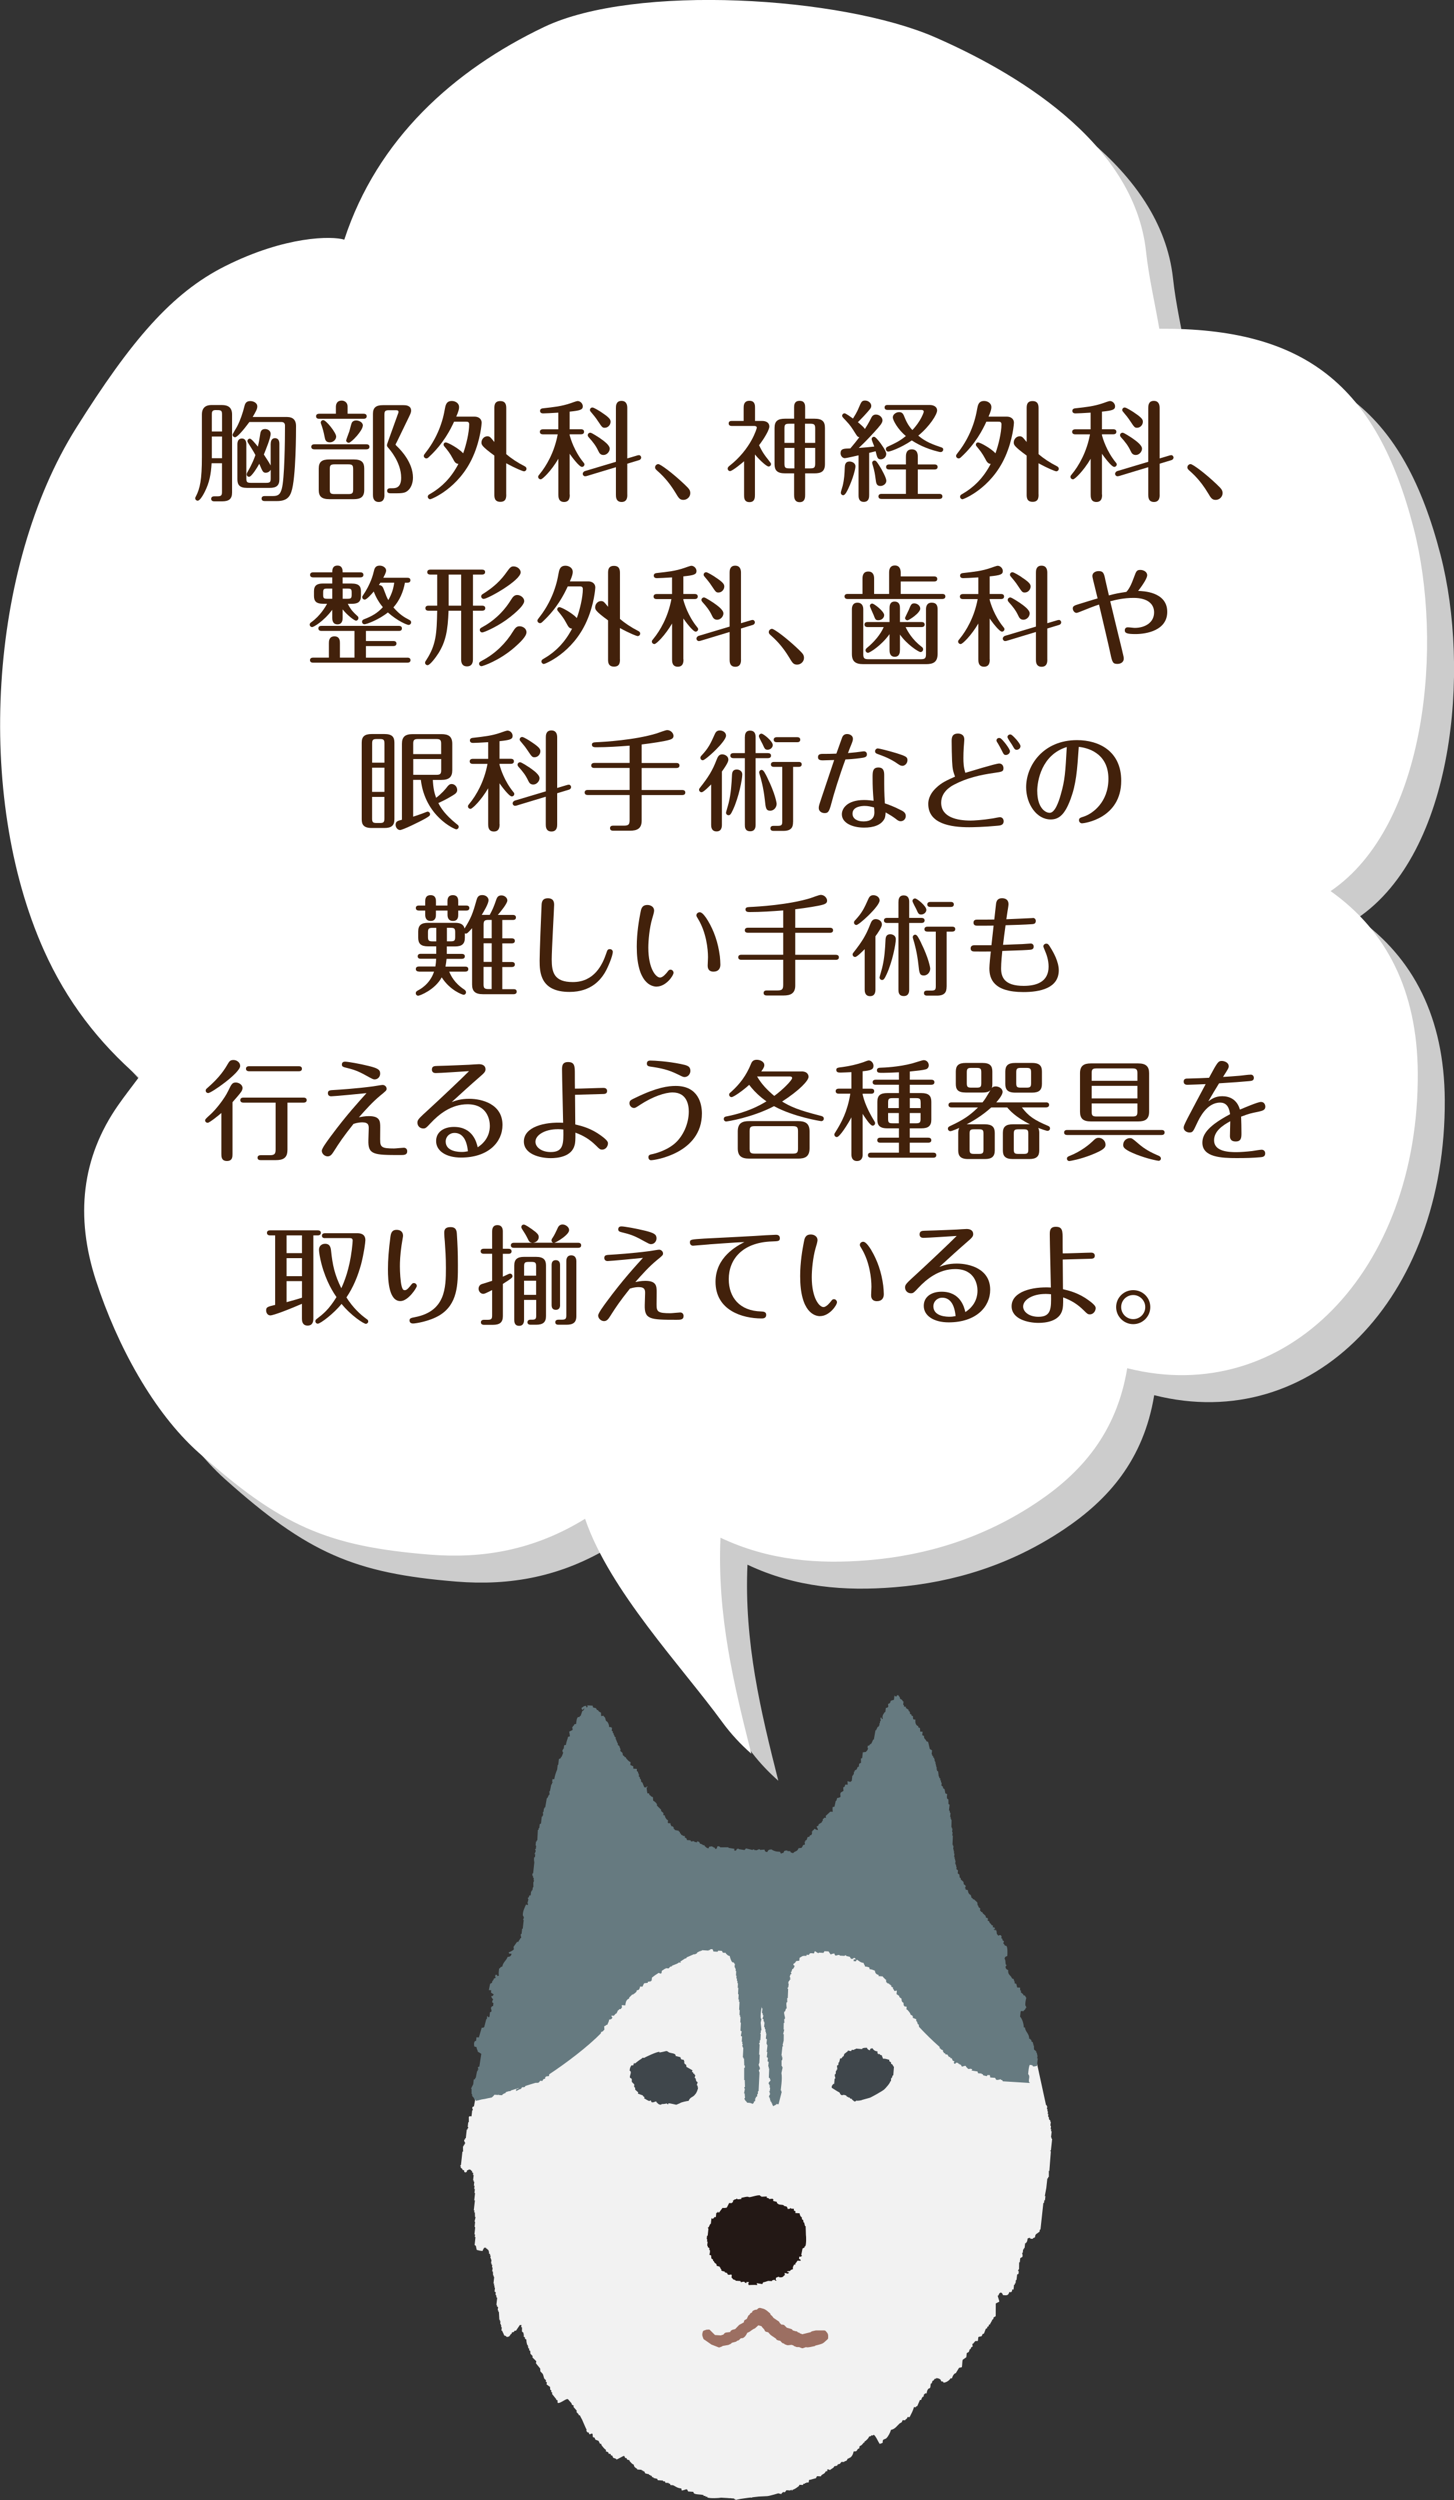 <svg xmlns="http://www.w3.org/2000/svg" id="_&#x30EC;&#x30A4;&#x30E4;&#x30FC;_2" data-name="&#x30EC;&#x30A4;&#x30E4;&#x30FC; 2" viewBox="0 0 305.5 525.24"><rect x="0" y="0" width="305.5" height="525.24" fill="#333333" stroke="none"/><defs><style>      .cls-1 {        fill: #f2f2f2;      }      .cls-1, .cls-2, .cls-3, .cls-4, .cls-5 {        fill-rule: evenodd;      }      .cls-6 {        fill: #fff;      }      .cls-2 {        fill: #3f464b;      }      .cls-3 {        fill: #667a80;      }      .cls-4 {        fill: #231815;      }      .cls-5 {        fill: #9c6f62;      }      .cls-7 {        fill: #42210b;      }      .cls-8 {        fill: #ccc;      }    </style></defs><g id="_&#x30EC;&#x30A4;&#x30E4;&#x30FC;_1-2" data-name="&#x30EC;&#x30A4;&#x30E4;&#x30FC; 1"><g><path class="cls-8" d="M128.6,324.74c5.09,15.01,20.31,31.04,28.79,42.67,1.79,2.46,3.82,4.65,6.14,6.7-3.69-14.6-7.2-29.07-6.48-45.39,10.19,4.82,20.51,5.58,30.91,4.74,12.48-1.02,24.47-4.72,35.58-12.16,9.24-6.19,16.73-14.53,18.97-28.19,33.21,8.4,61.31-20.29,61.05-62.07-.11-17.13-6.51-29.8-18.32-38.16,20.33-13.79,23.7-52.09,17.43-76.32-7.78-30.05-22.9-42.02-53.42-41.83-.91-5.36-2.2-10.75-2.79-16.25-2.55-23.45-28.54-38.09-44.35-44.99-19.69-8.59-63.07-11.24-82.1-2.16-19.03,9.08-35.09,23.56-42,44.69-2.57-.8-12.34-.81-25.03,5.56-11.23,5.63-19.75,15.61-31.3,33.99C3.3,124.76.37,172.8,14.83,205.21c4.85,10.87,11.59,19.5,19.99,26.79-1.57,2.11-3,3.93-4.34,5.85-7.71,11.04-9.04,23.41-4.67,36.84,4.46,13.73,12.14,27.72,21.49,36.08,17.32,15.49,27.11,19.76,48.59,21.5,11.21.91,22.03-.95,32.7-7.53Z"></path><path class="cls-6" d="M122.93,319.07c5.09,15.01,20.31,31.04,28.79,42.67,1.79,2.46,3.82,4.65,6.14,6.7-3.69-14.6-7.2-29.07-6.48-45.39,10.19,4.82,20.51,5.58,30.91,4.74,12.48-1.02,24.47-4.72,35.58-12.16,9.24-6.19,16.73-14.53,18.97-28.19,33.21,8.4,61.31-20.29,61.05-62.07-.11-17.13-6.51-29.8-18.32-38.16,20.33-13.79,23.7-52.09,17.43-76.32-7.78-30.05-22.9-42.02-53.42-41.83-.91-5.36-2.2-10.75-2.79-16.25-2.55-23.45-28.54-38.09-44.35-44.99-19.69-8.59-63.07-11.24-82.1-2.16-19.03,9.08-35.09,23.56-42,44.69-2.57-.8-12.34-.81-25.03,5.56-11.23,5.63-19.75,15.61-31.3,33.99-18.35,29.19-21.28,77.23-6.83,109.64,4.85,10.87,11.59,19.5,19.99,26.79-1.57,2.11-3,3.93-4.34,5.85-7.71,11.04-9.04,23.41-4.67,36.84,4.46,13.73,12.14,27.72,21.49,36.08,17.32,15.49,27.11,19.76,48.59,21.5,11.21.91,22.03-.95,32.7-7.53Z"></path><g><path class="cls-7" d="M44.46,97.32c-.14,2.42-.48,4.05-1.38,5.89-.3.62-1.04,1.98-1.54,1.98-.32,0-.53-.28-.53-.53,0-.07.05-.18.12-.32.9-1.68,1.29-3.63,1.29-8.28v-8.97c0-2,1.56-2,2.16-2h2.02c1.43,0,2.16.6,2.16,2v16.4c0,1.36-.69,1.84-2.12,1.84h-1.63c-.21,0-.64-.07-.64-.53,0-.48.44-.53.64-.53h.69c.85,0,.94-.28.94-.97v-5.98h-2.19ZM46.65,90.65v-3.56c0-.94-.23-.94-1.38-.94-.76,0-.76.51-.76.94v3.56h2.14ZM46.65,96.26v-4.55h-2.14v4.55h2.14ZM60.38,87.61c1.15,0,1.82.64,1.82,1.84,0,1.1,0,11.06-.99,13.89-.34,1.01-.96,1.93-3.01,1.93h-2.6c-.23,0-.64-.07-.64-.53,0-.48.46-.53.64-.53h1.77c1.13,0,1.52-.41,1.82-1.47.6-2.02.69-10.23.69-13.34,0-.46-.25-.74-.74-.74h-6.74c-1.26,1.7-2.55,3.2-3.01,3.2-.32,0-.53-.28-.53-.53,0-.16.83-1.47.97-1.75.69-1.36,1.17-2.8,1.54-4.28.16-.62.41-1.04,1.24-1.04.53,0,1.45.3,1.45,1.13,0,.55-.3,1.06-.97,2.21h7.29ZM56.88,93.25c0-.51.16-1.2.9-1.2s.92.62.92,1.2v7.43c0,1.31-.6,1.82-2.02,1.82h-4.78c-1.61,0-2.02-.69-2.02-1.82v-7.36c0-.53.18-1.2.94-1.2.71,0,.94.6.94,1.2v7.15c0,.74.09.97.94.97h3.24c.83,0,.94-.21.94-.97v-1.79c-.25.46-.69.64-1.04.64-.57,0-.69-.28-1.36-1.89-.41.76-1.63,2.74-2.14,2.74-.32,0-.51-.25-.51-.53,0-.11.07-.28.14-.41,1.06-1.84,1.43-2.88,1.7-3.63-.3-.6-1.04-1.75-1.52-2.53-.09-.14-.16-.28-.16-.41,0-.28.23-.51.51-.51s.97.8,1.68,1.68c.21-.85.32-1.45.51-2.71.07-.53.28-.99,1.03-.99.48,0,1.15.32,1.15,1.01,0,.85-1.04,3.38-1.43,4.35.34.53,1.15,1.73,1.43,2.3v-4.53Z"></path><path class="cls-7" d="M76.99,93.34c.23,0,.64.07.64.53s-.44.53-.64.53h-10.95c-.23,0-.64-.07-.64-.53s.44-.53.64-.53h10.95ZM70.57,86.92v-1.4c0-.41.09-1.36,1.24-1.36.41,0,1.22.25,1.22,1.27v1.49h3.38c.18,0,.64.05.64.53s-.46.53-.64.53h-9.36c-.23,0-.64-.05-.64-.53,0-.44.39-.53.64-.53h3.52ZM76.53,102.91c0,1.52-.76,1.96-2.23,1.96h-5.08c-1.72,0-2.25-.64-2.25-1.96v-4.46c0-1.45.69-1.93,2.25-1.93h5.08c1.72,0,2.23.64,2.23,1.93v4.46ZM69.3,92.93c-.9,0-.99-.6-1.1-1.15-.16-.87-.39-1.77-.69-2.58-.07-.18-.12-.32-.12-.41,0-.28.21-.53.53-.53.6,0,2.71,2.64,2.71,3.45,0,.62-.57,1.22-1.33,1.22ZM74.2,98.61c0-.87-.16-1.06-1.04-1.06h-2.83c-.9,0-1.04.21-1.04,1.06v4.16c0,.87.16,1.03,1.04,1.03h2.83c.88,0,1.04-.18,1.04-1.03v-4.16ZM76.23,89.41c0,1.06-2.44,3.61-2.94,3.61-.32,0-.57-.28-.57-.46,0-.16.57-1.61.67-1.91.09-.28.39-1.56.51-1.79.16-.37.55-.53.92-.53.62,0,1.43.39,1.43,1.08ZM80.78,103.96c0,.37,0,1.5-1.2,1.5s-1.22-1.13-1.22-1.5v-17.02c0-1.36.71-1.82,2.09-1.82h4.32c.37,0,1.61,0,1.61,1.15,0,.25-.07.53-.37,1.15l-2.58,5.33c-.12.23-.32.58-.32.67,0,.07.44.48.51.55.58.58,3.15,3.2,3.15,6.37,0,1.22-.48,2.32-1.2,2.83-.32.25-.78.46-2.07.46h-1.52c-.23,0-.64-.07-.64-.53,0-.37.3-.53.62-.53h.51c.62,0,1.82-.05,1.82-2.21,0-3.29-2.53-6.07-2.69-6.25-.23-.28-.3-.39-.3-.57,0-.16.12-.46.39-1.24l1.91-5.31c.05-.09.14-.35.14-.44,0-.21-.12-.37-.51-.37h-1.52c-.8,0-.94.21-.94.97v16.81Z"></path><path class="cls-7" d="M95.41,88.58c-.78,1.7-2.28,4.65-5.27,7.41-.23.23-.37.32-.57.32-.25,0-.53-.23-.53-.53,0-.18.09-.3.32-.6,2.12-2.67,3.52-5.82,4.09-9.17.16-.87.3-1.77,1.49-1.77.62,0,1.52.37,1.52,1.31,0,.34-.09.83-.6,1.98h3.89c.55,0,1.45.28,1.45,1.31,0,.09-.21,3.47-1.82,7.08-2.97,6.71-8.78,8.97-8.99,8.97-.25,0-.51-.25-.51-.53,0-.32.25-.46.39-.53,2.55-1.47,4.51-3.43,6.05-6.37-.6-.05-.81-.41-1.17-1.1-.6-1.13-1.06-1.7-1.79-2.58-.11-.14-.16-.23-.16-.37,0-.25.18-.46.46-.46.46,0,2.71,1.24,3.66,2.28.62-1.7,1.26-4.37,1.26-6.09,0-.55-.41-.55-.62-.55h-2.55ZM106.37,103.87c0,.6,0,1.56-1.24,1.56s-1.26-.94-1.26-1.56v-8.16c-2.71-1.98-2.71-2.3-2.71-2.76,0-.67.55-1.29,1.22-1.29.53,0,.62.14,1.49,1.2v-7.04c0-.6,0-1.56,1.24-1.56s1.26.97,1.26,1.56v9.59c1.01.87,2.35,1.77,3.84,2.53.18.09.41.23.41.55s-.28.53-.51.53-1.72-.58-3.75-1.7v6.55Z"></path><path class="cls-7" d="M119.72,103.92c0,.44,0,1.54-1.2,1.54s-1.2-1.08-1.2-1.54v-7.54c-1.52,2.58-3.33,4.32-3.7,4.32-.3,0-.55-.23-.55-.53,0-.18.09-.3.25-.48,1.52-1.84,3.17-4.71,3.86-8.44h-3.11c-.23,0-.64-.07-.64-.53s.44-.53.64-.53h3.24v-3.5c-1.2.09-2.9.16-3.22.16-.3,0-.62-.14-.62-.53,0-.46.44-.53.71-.55,2.19-.25,3.84-.41,5.77-1.08.18-.07,1.22-.44,1.4-.44.62,0,1.1.57,1.1,1.1,0,.71-.48.9-2.76,1.13v3.7h2.39c.23,0,.64.07.64.53,0,.48-.44.53-.64.53h-2.39v.18c.21.8.99,3.38,2.9,5.73.09.09.21.25.21.41,0,.3-.25.53-.53.53-.58,0-2.18-2.18-2.58-2.76v8.58ZM131.81,103.94c0,.41,0,1.52-1.2,1.52s-1.2-1.08-1.2-1.52v-5.79l-6.14,1.86c-.09.02-.25.05-.35.05-.23,0-.48-.23-.48-.53,0-.21.18-.48.51-.58l6.46-1.93v-11.31c0-.41,0-1.49,1.17-1.49s1.22,1.06,1.22,1.49v10.6l2.14-.64c.12-.02.23-.05.32-.05.25,0,.46.25.46.51,0,.21-.14.46-.48.55l-2.44.74v6.53ZM126.09,92.08c.76.53,2.02,1.42,2.02,2.18,0,.64-.6,1.33-1.31,1.33-.57,0-.85-.32-1.08-.83-.51-1.1-1.13-1.91-2.05-2.92-.09-.12-.18-.25-.18-.41,0-.32.28-.53.53-.53.32,0,1.75.97,2.07,1.17ZM126.41,86.65c1.72,1.13,1.88,1.52,1.88,1.96,0,.64-.53,1.26-1.22,1.26-.48,0-.57-.09-1.42-1.38-.46-.71-.99-1.36-1.54-2-.07-.07-.16-.21-.16-.35,0-.3.23-.53.53-.53.32,0,1.52.76,1.93,1.03Z"></path><path class="cls-7" d="M143.98,101.92c.69.67,1.06,1.01,1.06,1.68,0,.78-.67,1.42-1.45,1.42s-1.01-.41-1.63-1.45c-1.59-2.64-3.06-3.96-3.98-4.78-.28-.25-.34-.41-.34-.6,0-.44.39-.69.67-.69.46,0,3.1,1.95,5.68,4.42Z"></path><path class="cls-7" d="M156.34,96.9c-.16.16-2.44,2.07-2.94,2.07-.28,0-.51-.23-.51-.53,0-.25.18-.41.39-.58,4.51-3.54,5.73-7.84,5.73-8,0-.25-.23-.37-.51-.37h-4.76c-.18,0-.64-.05-.64-.53s.41-.53.64-.53h2.51v-2.74c0-.44,0-1.49,1.22-1.49s1.17,1.08,1.17,1.49v2.74h1.49c.92,0,1.52.44,1.52,1.17,0,.69-1.06,2.51-2.16,3.93.39.83.81,1.68,1.89,3.01.55.71.62.8.62.94,0,.3-.23.53-.53.53-.32,0-1.63-1.06-2.85-2.53v8.49c0,.53,0,1.52-1.15,1.52s-1.13-.97-1.13-1.52v-7.08ZM169.17,103.96c0,.48,0,1.54-1.15,1.54s-1.17-1.04-1.17-1.54v-4.51h-1.86c-1.72,0-2.25-.64-2.25-1.95v-7.59c0-1.47.69-1.95,2.25-1.95h1.86v-2.37c0-.44,0-1.38,1.17-1.38s1.15,1.01,1.15,1.38v2.37h1.93c1.66,0,2.23.57,2.23,1.95v7.59c0,1.54-.78,1.95-2.23,1.95h-1.93v4.51ZM166.91,89.02h-1.06c-.87,0-1.03.16-1.03,1.01v3.01h2.09v-4.02ZM166.91,94.1h-2.09v3.26c0,.87.16,1.04,1.03,1.04h1.06v-4.3ZM169.14,93.04h2.14v-2.99c0-.85-.18-1.03-1.04-1.03h-1.1v4.02ZM169.14,98.4h1.1c.85,0,1.04-.18,1.04-1.06v-3.24h-2.14v4.3Z"></path><path class="cls-7" d="M180.38,95.66c-.39.09-2.62.6-2.87.6-.46,0-.9-.46-.9-1.04,0-.96.67-.99,2.05-1.01.53-.62,1.36-1.63,1.89-2.34-.28-.07-.41-.16-.69-.6-.94-1.49-1.13-1.82-2.07-2.83-.76-.8-.85-.9-.85-1.08,0-.3.25-.53.51-.53s1.43.85,1.77,1.1c.8-1.26,1.13-2.02,1.22-2.28.53-1.24.64-1.5,1.33-1.5s1.29.53,1.29,1.1c0,.46-.16.62-1.52,2.12-.41.46-1.06,1.08-1.29,1.33.58.48,1.26,1.06,1.47,1.43.39-.62.78-1.24,1.22-2.12.21-.44.44-.92,1.1-.92.74,0,1.38.6,1.38,1.22,0,.58-.6,1.22-1.7,2.44-1.56,1.72-2.48,2.6-3.29,3.36.87-.05,2.6-.21,3.26-.3-.09-.25-.55-1.38-.55-1.54,0-.28.21-.51.51-.51s.92.81,1.2,1.15c.09.14,1.36,1.77,1.36,2.44s-.58,1.15-1.15,1.15c-.67,0-.76-.37-1.08-1.7-.18.05-1.15.3-1.36.34v8.85c0,.41,0,1.45-1.13,1.45s-1.1-1.06-1.1-1.43v-8.37ZM176.66,103.53c0-.23.34-1.24.39-1.45.35-1.45.39-2.53.44-3.79.02-.51.04-1.33,1.03-1.33.37,0,1.22.23,1.22,1.03,0,.48-.48,2.46-1.47,4.58-.25.55-.69,1.47-1.1,1.47-.32,0-.51-.28-.51-.51ZM183.97,100.61c-.12-.99-.28-1.79-.51-2.58-.02-.07-.21-.67-.21-.8,0-.25.21-.48.51-.48.32,0,.55.39,1.04,1.15.46.71,1.43,2.51,1.43,3.1,0,.71-.74,1.1-1.22,1.1-.88,0-.92-.6-1.04-1.5ZM190.34,98.63h-3.52c-.21,0-.64-.05-.64-.53s.46-.53.64-.53h3.52v-1.61c0-.39,0-1.56,1.24-1.56s1.26,1.15,1.26,1.56v1.61h3.52c.23,0,.64.07.64.53,0,.48-.41.53-.64.53h-3.52v5.13h4.53c.23,0,.64.07.64.53s-.41.53-.64.53h-12.16c-.21,0-.64-.05-.64-.53s.46-.53.64-.53h5.13v-5.13ZM186.5,86.12c-.21,0-.64-.05-.64-.51,0-.51.44-.53.64-.53h8.81c.92,0,1.59.41,1.59,1.15,0,.83-1.56,3.33-3.96,5.29,1.59,1.36,3.17,1.89,4.78,2.44.35.12.46.21.46.48,0,.3-.25.53-.51.53-.12,0-.23,0-.48-.07-2.83-.69-4.6-1.72-5.61-2.37-2.28,1.56-4.58,2.35-4.94,2.35-.28,0-.51-.25-.51-.53,0-.32.25-.46.41-.53,1.61-.74,2.44-1.13,3.79-2.21-1.68-1.4-2.74-3.31-2.74-3.93s.69-1.1,1.33-1.1c.71,0,.9.46,1.15,1.1.55,1.43,1.26,2.28,1.63,2.67,1.79-1.89,2.39-3.7,2.39-3.86,0-.23-.18-.37-.46-.37h-7.15Z"></path><path class="cls-7" d="M207.25,88.58c-.78,1.7-2.28,4.65-5.27,7.41-.23.23-.37.32-.57.32-.25,0-.53-.23-.53-.53,0-.18.09-.3.32-.6,2.12-2.67,3.52-5.82,4.09-9.17.16-.87.3-1.77,1.49-1.77.62,0,1.52.37,1.52,1.31,0,.34-.09.83-.6,1.98h3.89c.55,0,1.45.28,1.45,1.31,0,.09-.21,3.47-1.82,7.08-2.97,6.71-8.78,8.97-8.99,8.97-.25,0-.51-.25-.51-.53,0-.32.25-.46.39-.53,2.55-1.47,4.51-3.43,6.05-6.37-.6-.05-.81-.41-1.17-1.1-.6-1.13-1.06-1.7-1.79-2.58-.11-.14-.16-.23-.16-.37,0-.25.18-.46.46-.46.46,0,2.71,1.24,3.66,2.28.62-1.7,1.26-4.37,1.26-6.09,0-.55-.41-.55-.62-.55h-2.55ZM218.21,103.87c0,.6,0,1.56-1.24,1.56s-1.26-.94-1.26-1.56v-8.16c-2.71-1.98-2.71-2.3-2.71-2.76,0-.67.55-1.29,1.22-1.29.53,0,.62.14,1.49,1.2v-7.04c0-.6,0-1.56,1.24-1.56s1.26.97,1.26,1.56v9.59c1.01.87,2.35,1.77,3.84,2.53.18.09.41.23.41.55s-.28.53-.51.53-1.72-.58-3.75-1.7v6.55Z"></path><path class="cls-7" d="M231.56,103.92c0,.44,0,1.54-1.2,1.54s-1.2-1.08-1.2-1.54v-7.54c-1.52,2.58-3.33,4.32-3.7,4.32-.3,0-.55-.23-.55-.53,0-.18.09-.3.25-.48,1.52-1.84,3.17-4.71,3.86-8.44h-3.11c-.23,0-.64-.07-.64-.53s.44-.53.64-.53h3.24v-3.5c-1.2.09-2.9.16-3.22.16-.3,0-.62-.14-.62-.53,0-.46.44-.53.71-.55,2.19-.25,3.84-.41,5.77-1.08.18-.07,1.22-.44,1.4-.44.62,0,1.1.57,1.1,1.1,0,.71-.48.9-2.76,1.13v3.7h2.39c.23,0,.64.07.64.53,0,.48-.44.53-.64.53h-2.39v.18c.21.8.99,3.38,2.9,5.73.09.09.21.25.21.41,0,.3-.25.53-.53.53-.58,0-2.18-2.18-2.58-2.76v8.58ZM243.66,103.94c0,.41,0,1.52-1.2,1.52s-1.2-1.08-1.2-1.52v-5.79l-6.14,1.86c-.09.02-.25.05-.35.05-.23,0-.48-.23-.48-.53,0-.21.18-.48.51-.58l6.46-1.93v-11.31c0-.41,0-1.49,1.17-1.49s1.22,1.06,1.22,1.49v10.6l2.14-.64c.12-.02.23-.05.32-.05.25,0,.46.25.46.51,0,.21-.14.46-.48.55l-2.44.74v6.53ZM237.93,92.08c.76.53,2.02,1.42,2.02,2.18,0,.64-.6,1.33-1.31,1.33-.57,0-.85-.32-1.08-.83-.51-1.1-1.13-1.91-2.05-2.92-.09-.12-.18-.25-.18-.41,0-.32.28-.53.53-.53.32,0,1.75.97,2.07,1.17ZM238.25,86.65c1.72,1.13,1.88,1.52,1.88,1.96,0,.64-.53,1.26-1.22,1.26-.48,0-.57-.09-1.42-1.38-.46-.71-.99-1.36-1.54-2-.07-.07-.16-.21-.16-.35,0-.3.23-.53.53-.53.32,0,1.52.76,1.93,1.03Z"></path><path class="cls-7" d="M255.82,101.92c.69.67,1.06,1.01,1.06,1.68,0,.78-.67,1.42-1.45,1.42s-1.01-.41-1.63-1.45c-1.59-2.64-3.06-3.96-3.98-4.78-.28-.25-.34-.41-.34-.6,0-.44.39-.69.67-.69.46,0,3.11,1.95,5.68,4.42Z"></path><path class="cls-7" d="M73.95,122.6c1.29,0,1.89.44,1.89,1.61v1.01c0,1.24-.67,1.63-1.89,1.63h-.87c.55,1.13,1.06,1.7,2.07,2.62.14.11.16.25.16.39,0,.25-.21.53-.51.53-.37,0-1.89-1.2-2.81-2.37v1.79c0,.3,0,1.36-1.08,1.36s-1.1-1.03-1.1-1.36v-1.7c-1.82,2.44-3.93,3.63-4.21,3.63-.32,0-.53-.25-.53-.53,0-.25.18-.37.32-.48,1.86-1.33,2.97-3.2,3.33-3.89h-.87c-1.31,0-1.88-.46-1.88-1.63v-1.01c0-1.24.69-1.61,1.88-1.61h1.96v-1.29h-4.02c-.23,0-.64-.07-.64-.53s.41-.53.64-.53h4.02c0-.46,0-1.42,1.1-1.42s1.08,1.01,1.08,1.42h3.73c.25,0,.64.07.64.53s-.41.53-.64.53h-3.73v1.29h1.96ZM85.61,138.16c.23,0,.64.07.64.53,0,.48-.44.53-.64.53h-19.84c-.23,0-.64-.07-.64-.53s.44-.53.64-.53h3.33v-3.04c0-.37,0-1.43,1.17-1.43s1.15,1.04,1.15,1.43v3.04h3.06v-5.61h-6.95c-.21,0-.64-.07-.64-.53,0-.51.48-.53.64-.53h16.28c.21,0,.64.05.64.53s-.41.53-.64.53h-6.92v2.12h5.77c.21,0,.64.05.64.53s-.46.53-.64.53h-5.77v2.44h8.71ZM69.81,125.79v-2.14h-1.06c-.69,0-.85.09-.85.85v.44c0,.71.11.85.85.85h1.06ZM72,123.65v2.14h1.04c.69,0,.85-.11.85-.85v-.44c0-.71-.12-.85-.85-.85h-1.04ZM85.08,122.41c-.34,1.95-1.13,3.75-2.42,5.2,1.38,1.56,2.25,2.05,3.38,2.64.12.07.34.18.34.51,0,.28-.25.53-.53.53-.32,0-2.3-.8-4.35-2.62-1.93,1.54-4.48,2.48-4.92,2.48-.28,0-.51-.23-.51-.53,0-.34.28-.46.39-.51,1.68-.64,2.85-1.31,3.98-2.55-1.24-1.47-1.77-2.92-1.91-3.29-.48.58-1.5,1.7-1.89,1.7-.25,0-.53-.18-.53-.53,0-.14.05-.23.14-.34,1.68-2.46,2.16-4.51,2.28-5.01.14-.62.3-1.26,1.24-1.26.76,0,1.36.48,1.36,1.03,0,.41-.39,1.13-.6,1.52h5.06c.21,0,.64.02.64.53,0,.44-.39.51-.62.51h-.55ZM79.93,122.41c-.21.34-.25.39-.32.51.25.02.69.02.97.76.6,1.61.67,1.79,1.01,2.39.76-1.33,1.08-2.46,1.24-3.66h-2.9Z"></path><path class="cls-7" d="M99.37,127.24h1.95c.21,0,.64.07.64.53,0,.48-.44.53-.64.53h-1.95v10.21c0,.32,0,1.49-1.24,1.49-1.08,0-1.24-.83-1.24-1.49v-10.21h-2.64c-.16,4.21-.6,6.51-2.16,8.99-.53.83-1.75,2.46-2.25,2.46-.3,0-.53-.25-.53-.53,0-.16.09-.32.3-.62,2-3.1,2.16-5.47,2.25-10.3h-1.84c-.25,0-.64-.07-.64-.53s.41-.53.64-.53h1.84v-6.53h-1.45c-.23,0-.64-.07-.64-.51,0-.48.44-.53.64-.53h10.88c.21,0,.64.05.64.51,0,.48-.46.53-.64.53h-1.91v6.53ZM96.89,120.71h-2.62v6.53h2.62v-6.53ZM110.62,132.83c0,.87-1.36,2.16-2.48,3.15-3.26,2.85-6.74,3.98-6.97,3.98-.25,0-.51-.21-.51-.53,0-.25.12-.37.62-.64,2.9-1.52,5.06-3.77,6.51-6.14.53-.87.85-1.08,1.38-1.08.64,0,1.45.44,1.45,1.26ZM110.15,126.25c0,1.17-2.97,3.4-3.79,4-2.32,1.63-4.71,2.62-5.04,2.62-.25,0-.51-.21-.51-.53,0-.3.23-.44.55-.6,2.18-1.17,4.37-3.06,6.02-5.75.44-.71.76-.99,1.31-.99.69,0,1.45.6,1.45,1.24ZM109.4,120.23c0,1.72-6.9,5.59-7.77,5.59-.28,0-.53-.23-.53-.53,0-.28.18-.41.46-.57,2.25-1.43,3.68-2.78,5.01-4.69.6-.85.85-1.04,1.33-1.04.83,0,1.5.64,1.5,1.24Z"></path><path class="cls-7" d="M119.29,123.19c-.78,1.7-2.28,4.65-5.27,7.41-.23.23-.37.32-.57.32-.25,0-.53-.23-.53-.53,0-.18.09-.3.32-.6,2.12-2.67,3.52-5.82,4.09-9.17.16-.87.3-1.77,1.49-1.77.62,0,1.52.37,1.52,1.31,0,.34-.09.83-.6,1.98h3.89c.55,0,1.45.28,1.45,1.31,0,.09-.21,3.47-1.82,7.08-2.97,6.71-8.78,8.97-8.99,8.97-.25,0-.51-.25-.51-.53,0-.32.25-.46.39-.53,2.55-1.47,4.51-3.43,6.05-6.37-.6-.05-.81-.41-1.17-1.1-.6-1.13-1.06-1.7-1.79-2.58-.11-.14-.16-.23-.16-.37,0-.25.18-.46.46-.46.46,0,2.71,1.24,3.66,2.28.62-1.7,1.26-4.37,1.26-6.09,0-.55-.41-.55-.62-.55h-2.55ZM130.26,138.49c0,.6,0,1.56-1.24,1.56s-1.26-.94-1.26-1.56v-8.16c-2.71-1.98-2.71-2.3-2.71-2.76,0-.67.55-1.29,1.22-1.29.53,0,.62.14,1.49,1.2v-7.04c0-.6,0-1.56,1.24-1.56s1.26.97,1.26,1.56v9.59c1.01.87,2.35,1.77,3.84,2.53.18.09.41.23.41.55s-.28.53-.51.53-1.72-.58-3.75-1.7v6.55Z"></path><path class="cls-7" d="M143.61,138.53c0,.44,0,1.54-1.2,1.54s-1.2-1.08-1.2-1.54v-7.54c-1.52,2.58-3.33,4.32-3.7,4.32-.3,0-.55-.23-.55-.53,0-.18.09-.3.25-.48,1.52-1.84,3.17-4.71,3.86-8.44h-3.11c-.23,0-.64-.07-.64-.53s.44-.53.64-.53h3.24v-3.5c-1.2.09-2.9.16-3.22.16-.3,0-.62-.14-.62-.53,0-.46.44-.53.71-.55,2.19-.25,3.84-.41,5.77-1.08.18-.07,1.22-.44,1.4-.44.62,0,1.1.57,1.1,1.1,0,.71-.48.9-2.76,1.13v3.7h2.39c.23,0,.64.07.64.53,0,.48-.44.53-.64.53h-2.39v.18c.21.8.99,3.38,2.9,5.73.09.09.21.25.21.41,0,.3-.25.53-.53.53-.58,0-2.18-2.18-2.58-2.76v8.58ZM155.7,138.56c0,.41,0,1.52-1.2,1.52s-1.2-1.08-1.2-1.52v-5.79l-6.14,1.86c-.09.02-.25.05-.35.05-.23,0-.48-.23-.48-.53,0-.21.18-.48.51-.58l6.46-1.93v-11.31c0-.41,0-1.49,1.17-1.49s1.22,1.06,1.22,1.49v10.6l2.14-.64c.12-.02.23-.05.32-.05.25,0,.46.25.46.51,0,.21-.14.46-.48.55l-2.44.74v6.53ZM149.98,126.69c.76.53,2.02,1.42,2.02,2.18,0,.64-.6,1.33-1.31,1.33-.57,0-.85-.32-1.08-.83-.51-1.1-1.13-1.91-2.05-2.92-.09-.12-.18-.25-.18-.41,0-.32.28-.53.53-.53.32,0,1.75.97,2.07,1.17ZM150.3,121.26c1.72,1.13,1.88,1.52,1.88,1.96,0,.64-.53,1.26-1.22,1.26-.48,0-.57-.09-1.42-1.38-.46-.71-.99-1.36-1.54-2-.07-.07-.16-.21-.16-.35,0-.3.23-.53.53-.53.32,0,1.52.76,1.93,1.03Z"></path><path class="cls-7" d="M167.87,136.53c.69.67,1.06,1.01,1.06,1.68,0,.78-.67,1.42-1.45,1.42s-1.01-.41-1.63-1.45c-1.59-2.64-3.06-3.96-3.98-4.78-.28-.25-.34-.41-.34-.6,0-.44.39-.69.67-.69.46,0,3.11,1.95,5.68,4.42Z"></path><path class="cls-7" d="M181.22,124.78v-3.26c0-.69.21-1.45,1.22-1.45s1.22.8,1.22,1.45v3.26h3.15v-4.46c0-.48.05-1.52,1.22-1.52s1.22,1.15,1.22,1.52v.78h7.04c.21,0,.64.05.64.53s-.41.53-.64.53h-7.04v2.62h8.74c.23,0,.64.05.64.53,0,.44-.39.53-.64.53h-19.91c-.23,0-.62-.07-.64-.53,0-.46.41-.53.64-.53h3.15ZM181.38,137.41c0,.87.21,1.08,1.06,1.08h11.06c.85,0,1.06-.21,1.06-1.08v-9.4c0-.6.18-1.4,1.2-1.4s1.24.64,1.24,1.4v9.36c0,1.75-.94,2.16-2.44,2.16h-13.15c-1.7,0-2.42-.58-2.42-2.16v-9.38c0-.76.32-1.38,1.17-1.38s1.22.6,1.22,1.38v9.43ZM189.08,136.58c0,.34,0,1.4-1.08,1.4s-1.1-1.04-1.1-1.4v-3.36c-1.68,2.37-4.16,3.93-4.53,3.93-.23,0-.51-.21-.51-.53,0-.25.16-.39.3-.51,1.52-1.24,2.85-2.83,3.52-4.37h-3.4c-.23,0-.64-.07-.64-.53,0-.48.44-.53.64-.53h4.62v-2.9c0-.37,0-1.4,1.06-1.4,1.13,0,1.13,1.01,1.13,1.4v2.9h4.55c.23,0,.64.07.64.53s-.44.53-.64.53h-3.36c.44.92,1.38,2.62,3.36,4.14.16.12.32.25.32.53,0,.32-.25.58-.55.58-.41,0-2.9-1.63-4.32-3.68v3.27ZM185.77,129.24c0,.55-.51,1.06-1.2,1.06-.55,0-.64-.07-1.03-1.13-.12-.3-.78-1.72-.78-1.86,0-.23.18-.51.51-.51.37,0,2.51,1.63,2.51,2.44ZM193.36,127.84c0,.94-2.37,2.48-2.69,2.48-.3,0-.51-.23-.51-.48,0-.16.67-1.42.78-1.7.46-1.2.62-1.38,1.17-1.38s1.24.44,1.24,1.08Z"></path><path class="cls-7" d="M207.96,138.53c0,.44,0,1.54-1.2,1.54s-1.2-1.08-1.2-1.54v-7.54c-1.52,2.58-3.33,4.32-3.7,4.32-.3,0-.55-.23-.55-.53,0-.18.09-.3.25-.48,1.52-1.84,3.17-4.71,3.86-8.44h-3.1c-.23,0-.64-.07-.64-.53s.44-.53.64-.53h3.24v-3.5c-1.2.09-2.9.16-3.22.16-.3,0-.62-.14-.62-.53,0-.46.44-.53.71-.55,2.18-.25,3.84-.41,5.77-1.08.18-.07,1.22-.44,1.4-.44.62,0,1.1.57,1.1,1.1,0,.71-.48.9-2.76,1.13v3.7h2.39c.23,0,.64.07.64.53,0,.48-.44.53-.64.53h-2.39v.18c.21.8.99,3.38,2.9,5.73.09.09.21.25.21.41,0,.3-.25.53-.53.53-.58,0-2.19-2.18-2.58-2.76v8.58ZM220.06,138.56c0,.41,0,1.52-1.2,1.52s-1.2-1.08-1.2-1.52v-5.79l-6.14,1.86c-.09.02-.25.05-.35.05-.23,0-.48-.23-.48-.53,0-.21.18-.48.51-.58l6.46-1.93v-11.31c0-.41,0-1.49,1.17-1.49s1.22,1.06,1.22,1.49v10.6l2.14-.64c.12-.02.23-.05.32-.05.25,0,.46.25.46.51,0,.21-.14.46-.48.55l-2.44.74v6.53ZM214.33,126.69c.76.53,2.02,1.42,2.02,2.18,0,.64-.6,1.33-1.31,1.33-.57,0-.85-.32-1.08-.83-.51-1.1-1.13-1.91-2.05-2.92-.09-.12-.18-.25-.18-.41,0-.32.28-.53.53-.53.32,0,1.75.97,2.07,1.17ZM214.65,121.26c1.72,1.13,1.89,1.52,1.89,1.96,0,.64-.53,1.26-1.22,1.26-.48,0-.58-.09-1.42-1.38-.46-.71-.99-1.36-1.54-2-.07-.07-.16-.21-.16-.35,0-.3.23-.53.53-.53.32,0,1.52.76,1.93,1.03Z"></path><path class="cls-7" d="M235.79,136.74c.3,1.2.32,1.38.32,1.61,0,.92-.85,1.13-1.33,1.13-.97,0-1.08-.35-1.47-2.14-.34-1.66-2.05-8.85-2.39-10.33-1.04.32-2.55.94-3.43,1.29-.41.16-1.1.46-1.29.46-.48,0-.8-.53-.8-.94,0-.48.34-.62,1.26-.9.62-.18,3.38-1.06,3.96-1.2-.99-4.02-1.1-4.46-1.1-4.71,0-.71.69-1.03,1.33-1.03.99,0,1.13.51,1.4,1.89.09.41.69,3.04.74,3.22,1.36-.37,1.95-.48,3.66-.74.53-.51,1.08-1.56,1.63-3.13.46-1.29.6-1.49,1.33-1.49.64,0,1.43.39,1.43,1.13,0,.48-.67,1.7-1.91,3.29.97.02,6.12.14,6.12,4.39,0,3.91-4.37,4.67-6.67,4.67-1.82,0-2.25-.21-2.25-.78,0-.34.18-.64.62-.64.41,0,1.17.12,1.47.12,2.21,0,4.07-1.15,4.07-3.26,0-1.79-1.4-3.04-4.3-3.04-2.07,0-3.68.39-4.92.71.69,2.9,1.82,7.54,2.53,10.44Z"></path><path class="cls-7" d="M82.87,172.11c0,1.33-.64,1.84-2.09,1.84h-2.69c-1.7,0-2.09-.74-2.09-1.82v-16.1c0-1.26.57-1.82,2.09-1.82h2.69c1.63,0,2.09.64,2.09,1.82v16.07ZM80.78,160.23v-4c0-.78-.16-.97-.94-.97h-.71c-.8,0-.94.21-.94.97v4h2.6ZM78.18,161.28v5.08h2.6v-5.08h-2.6ZM78.18,167.42v4.51c0,.78.14.97.94.97h.71c.78,0,.94-.18.94-.97v-4.51h-2.6ZM90.94,163.84c.09,1.79.34,2.8.69,3.77,1.2-.9,2-1.88,2.18-2.12.44-.58.67-.78,1.08-.78.69,0,1.17.62,1.17,1.24,0,.46-.28.71-.46.85-.44.32-1.91,1.2-3.5,1.91.51.99,1.38,2.44,3.91,4.46.23.18.37.28.37.53,0,.3-.25.53-.53.53-.3,0-6.51-2.69-7.43-10.39h-1.61v7.73c.46-.14,1.15-.37,1.96-.67.41-.16.97-.39,1.08-.39.25,0,.51.25.51.53,0,.3-.14.41-.83.83-1.38.8-4.94,2.51-5.47,2.51s-.94-.55-.94-1.1c0-.74.48-.85,1.33-1.06v-15.94c0-1.45.64-2.05,2.25-2.05h6.05c1.45,0,2.28.46,2.28,2.05v5.52c0,1.43-.67,2.05-2.28,2.05h-1.82ZM92.69,158.43v-2.18c0-.74-.18-.99-.99-.99h-3.89c-.81,0-.99.23-.99.99v2.18h5.86ZM86.83,159.47v3.31h4.88c.8,0,.99-.23.99-.97v-2.35h-5.86Z"></path><path class="cls-7" d="M104.97,173.15c0,.44,0,1.54-1.2,1.54s-1.2-1.08-1.2-1.54v-7.54c-1.52,2.58-3.33,4.32-3.7,4.32-.3,0-.55-.23-.55-.53,0-.18.09-.3.25-.48,1.52-1.84,3.17-4.71,3.86-8.44h-3.1c-.23,0-.64-.07-.64-.53s.44-.53.64-.53h3.24v-3.5c-1.2.09-2.9.16-3.22.16-.3,0-.62-.14-.62-.53,0-.46.44-.53.71-.55,2.18-.25,3.84-.41,5.77-1.08.18-.07,1.22-.44,1.4-.44.62,0,1.1.57,1.1,1.1,0,.71-.48.9-2.76,1.13v3.7h2.39c.23,0,.64.07.64.53,0,.48-.44.53-.64.53h-2.39v.18c.21.8.99,3.38,2.9,5.73.09.09.21.25.21.41,0,.3-.25.53-.53.53-.57,0-2.18-2.18-2.58-2.76v8.58ZM117.07,173.17c0,.41,0,1.52-1.2,1.52s-1.2-1.08-1.2-1.52v-5.79l-6.14,1.86c-.09.02-.25.05-.34.05-.23,0-.48-.23-.48-.53,0-.21.18-.48.51-.58l6.46-1.93v-11.31c0-.41,0-1.49,1.17-1.49s1.22,1.06,1.22,1.49v10.6l2.14-.64c.12-.02.23-.05.32-.05.25,0,.46.25.46.51,0,.21-.14.46-.48.55l-2.44.74v6.53ZM111.34,161.31c.76.53,2.02,1.42,2.02,2.18,0,.64-.6,1.33-1.31,1.33-.58,0-.85-.32-1.08-.83-.51-1.1-1.13-1.91-2.05-2.92-.09-.12-.18-.25-.18-.41,0-.32.28-.53.53-.53.32,0,1.75.97,2.07,1.17ZM111.66,155.88c1.72,1.13,1.88,1.52,1.88,1.95,0,.64-.53,1.26-1.22,1.26-.48,0-.57-.09-1.43-1.38-.46-.71-.99-1.36-1.54-2-.07-.07-.16-.21-.16-.35,0-.3.23-.53.53-.53.32,0,1.52.76,1.93,1.04Z"></path><path class="cls-7" d="M134.82,160.29h7.31c.21,0,.64.07.64.53,0,.48-.46.53-.64.53h-7.31v4.62h8.53c.23,0,.64.07.64.53,0,.48-.44.53-.64.53h-8.53v5.4c0,1.66-.99,2.09-2.44,2.09h-3.52c-.16,0-.69,0-.69-.53s.51-.53.69-.53h2.23c.97,0,1.2-.25,1.2-1.2v-5.24h-8.81c-.23,0-.64-.07-.64-.53,0-.48.44-.53.64-.53h8.81v-4.62h-7.43c-.23,0-.64-.07-.64-.51,0-.48.44-.55.64-.55h7.43v-3.63c-2.34.18-4.67.34-7.01.34-.34,0-.9,0-.92-.53,0-.37.23-.51.9-.53,1.61-.07,8.12-.44,12.74-1.86.39-.12,1.82-.69,2.18-.69.76,0,1.33.67,1.33,1.2,0,.39-.16.64-.85.85-.9.28-3.63.71-5.84.97v3.89Z"></path><path class="cls-7" d="M149.43,164.78c-.39.39-1.61,1.66-2.02,1.66-.3,0-.53-.25-.53-.53,0-.18.09-.3.21-.44,1.7-2.16,2.58-3.52,3.47-5.84.21-.53.44-1.15,1.17-1.15.58,0,1.31.37,1.31,1.13,0,.58-.9,1.84-1.36,2.48v11.18c0,.6-.14,1.4-1.13,1.4-1.13,0-1.13-1.08-1.13-1.4v-8.49ZM152.55,154.55c0,1.24-4.32,5.17-4.88,5.17-.3,0-.51-.25-.51-.53,0-.21.14-.37.28-.51,1.36-1.47,1.84-2.39,2.74-4.44.28-.64.62-.78,1.08-.78.64,0,1.29.44,1.29,1.08ZM155.96,162.69c0,.99-.69,4.69-1.95,7.43-.46.97-.62,1.15-.94,1.15s-.53-.28-.53-.53c0-.12.48-1.7.55-2.02.48-1.93.62-3.96.71-5.96.04-.71.32-1.1,1.01-1.1.48,0,1.15.3,1.15,1.03ZM156.51,154.82c0-.3,0-1.33,1.1-1.33.97,0,1.15.74,1.15,1.33v3.4h2.6c.21,0,.64.07.64.53,0,.48-.46.53-.64.53h-2.6v14.03c0,.28,0,1.33-1.13,1.33s-1.13-.92-1.13-1.36v-14h-2.41c-.18,0-.64-.05-.64-.53s.46-.53.64-.53h2.41v-3.4ZM162.37,156.52c0,.55-.55.99-1.08.99s-.64-.21-1.06-1.17c-.12-.28-.78-1.4-.78-1.68,0-.25.21-.53.55-.53.39,0,2.37,1.59,2.37,2.39ZM161.27,163.49c1.56,3.15,1.91,5.15,1.91,5.38,0,.81-.64,1.45-1.33,1.45-.9,0-.97-.51-1.15-2.28-.28-2.51-.8-4.44-1.1-5.36-.07-.25-.09-.32-.09-.41,0-.28.23-.53.53-.53.39,0,.76.78,1.24,1.75ZM166.63,172.67c0,1.1-.34,1.89-2.05,1.89h-2.02c-.18,0-.69,0-.69-.53s.51-.53.69-.53h.83c.83,0,.97-.18.97-.94v-11.45h-1.75c-.21,0-.64-.05-.64-.51,0-.48.46-.53.64-.53h5.2c.23,0,.64.05.64.51,0,.48-.44.53-.64.53h-1.17v11.57ZM167.52,154.87c.18,0,.62.05.62.53s-.44.53-.62.53h-4.32c-.21,0-.64-.07-.64-.53,0-.48.46-.53.64-.53h4.32Z"></path><path class="cls-7" d="M174.69,168.73c-.46,1.79-.69,2.09-1.42,2.09-.67,0-1.24-.41-1.24-1.06,0-.41.07-.62.53-2,.14-.44,1.89-5.68,2.71-8.09-.37.02-2.05.07-2.39.07-.74,0-1.01-.21-1.01-.67,0-.51.32-.69.99-.69,1.01,0,1.68,0,2.87-.05.32-.83,1.08-3.08,1.2-3.36.18-.48.51-.76,1.06-.76s1.22.32,1.22,1.01c0,.32-.14.74-.53,1.66-.05.09-.25.64-.51,1.33.99-.09,1.22-.11,1.66-.16.25-.02,1.47-.21,1.68-.21.48,0,.64.37.64.62,0,.64-.48.69-1.52.83s-2.44.25-2.99.25c-1.26,3.4-2.48,7.36-2.94,9.17ZM183.34,163.33c0-1.15,0-2.09,1.22-2.09s1.22,1.01,1.22,1.75c0,2.69,0,3.56.14,5.79.57.18,1.88.64,3.47,1.47.69.35.92.67.92,1.2,0,.6-.46,1.08-1.08,1.08-.34,0-.57-.14-1.06-.53-.53-.41-1.22-.83-2.09-1.33-.02.48-.09,1.04-.23,1.31-.69,1.38-2.35,1.89-4.28,1.89-2.51,0-4.69-.99-4.69-2.81,0-1.08.96-2.99,4.71-2.99.81,0,1.5.12,1.96.16-.16-2.09-.21-2.9-.21-4.9ZM181.7,169.31c-.55,0-2.58.09-2.58,1.63,0,1.1,1.06,1.63,2.28,1.63.76,0,2.32-.12,2.32-1.91,0-.16-.04-.94-.07-1.03-.74-.18-1.26-.32-1.96-.32ZM188.67,160.5c-1.59-1.13-3.08-1.66-4.35-2.12-.37-.14-.46-.32-.46-.55,0-.32.28-.6.57-.6.25,0,2.14.46,3.96,1.01,1.89.6,2.28.78,2.28,1.45,0,.74-.62,1.2-1.01,1.2-.37,0-.55-.09-.99-.39Z"></path><path class="cls-7" d="M200.04,159.86c-.05-1.15-.09-2.99-.09-4.12,0-.62,0-1.63,1.33-1.63.34,0,1.33.09,1.33,1.26,0,.21-.09,1.36-.12,1.66-.05.6-.07,1.7-.07,2.18,0,.99.02,1.91.41,3.15,1.1-.32,6.39-1.96,7.11-1.96.62,0,.9.53.9.97,0,.74-.32.78-1.98,1.01-2.9.41-5.77,1.08-8.35,2.44-.58.3-2.76,1.45-2.76,3.82,0,3.1,3.43,3.75,6.21,3.75.55,0,2.39-.09,4.69-.46.23-.05,1.24-.25,1.45-.25.48,0,.78.39.78.85,0,.83-.74.9-1.22.94-2.9.28-5.38.32-6.02.32-3.86,0-8.6-.71-8.6-4.88,0-.44.02-1.86,1.66-3.4,1.13-1.08,2.16-1.54,3.96-2.35-.44-1.26-.53-1.54-.62-3.31ZM212.2,157.83c0,.41-.41.78-.85.78-.41,0-.46-.12-.94-1.08-.16-.32-.51-.97-.69-1.26-.21-.34-.35-.53-.35-.71,0-.28.23-.53.58-.53.05,0,.12.02.21.05.39.12,2.05,2.23,2.05,2.76ZM214.41,156.78c0,.41-.39.74-.78.74s-.46-.11-1.01-1.08c-.16-.25-.94-1.33-.94-1.61,0-.3.32-.62.74-.51.28.07,2,1.84,2,2.46Z"></path><path class="cls-7" d="M224.91,167.95c-1.22,3.31-2.51,4.21-4.16,4.21-2.92,0-5.15-3.2-5.15-6.78,0-4.53,3.56-9.89,10.69-9.89,4.71,0,9.29,2.39,9.29,8.53,0,7.96-7.82,8.95-8.23,8.95-.35,0-.64-.28-.64-.64,0-.46.23-.53,1.01-.78,1.84-.6,5.17-3.01,5.17-7.93,0-5.54-4.58-6.55-6.23-6.71-.35,5.06-.53,7.75-1.75,11.06ZM217.94,166.23c0,3.31,1.56,4.53,2.62,4.53s1.86-2.18,2.32-3.84c.9-3.13.96-4.69,1.26-9.98-5.31,1.63-6.21,7.15-6.21,9.29Z"></path><path class="cls-7" d="M94.02,190.24v-.87c0-.35,0-1.31,1.13-1.31s1.13.96,1.13,1.31v.87h1.7c.23,0,.64.07.64.53s-.41.53-.64.53h-1.7v.87c0,.35,0,1.31-1.1,1.31s-1.15-.94-1.15-1.31v-.87h-2.44v.87c0,.35,0,1.31-1.1,1.31s-1.15-.94-1.15-1.31v-.87h-1.33c-.25,0-.64-.09-.64-.53,0-.48.41-.53.64-.53h1.33v-.85c0-.37,0-1.33,1.13-1.33s1.13.96,1.13,1.33v.85h2.44ZM88.01,204.11c-.23,0-.64-.07-.64-.53,0-.48.44-.53.64-.53h3.47c.09-.6.14-1.04.16-1.63h-3.24c-.23,0-.64-.05-.64-.51,0-.48.44-.53.64-.53h3.26v-1.56h-1.7c-1.56,0-2.09-.6-2.09-1.82v-1.31c0-1.33.67-1.82,2.09-1.82h5.63c.97,0,1.79.21,2.02,1.2,1.4-2.28,1.72-3.15,2.53-6.02.18-.67.48-1.01,1.2-1.01s1.31.48,1.31,1.08c0,.71-.94,2.3-1.43,3.08h1.68c.6-1.1.92-1.86,1.36-3.17.21-.64.51-.92,1.1-.92.67,0,1.24.51,1.24,1.06,0,.62-1.26,2.18-2,3.04h3.17c.25,0,.64.09.64.53,0,.48-.41.53-.64.53h-2.23v3.86h2c.25,0,.64.09.64.53,0,.48-.44.53-.64.53h-2v3.91h2c.23,0,.64.07.64.53s-.44.53-.64.53h-2v4.65h2.39c.18,0,.64.02.64.53,0,.46-.44.53-.64.53h-6.46c-1.63,0-2.28-.62-2.28-2.05v-11.82c-.94,1.08-1.08,1.13-1.31,1.13-.05,0-.09,0-.21-.05v.94c0,1.31-.64,1.82-2.09,1.82h-1.7v1.56h3.15c.23,0,.64.07.64.51,0,.48-.44.53-.64.53h-3.2c-.07.67-.12,1.01-.23,1.63h4.16c.21,0,.64.05.64.53s-.44.53-.64.53h-3.38c.37.83,1.04,2.35,3.15,3.75.25.16.39.37.39.58,0,.3-.23.53-.51.53-.25,0-2.85-.92-4.6-3.66-1.43,2.64-4.62,3.86-4.94,3.86-.28,0-.51-.23-.51-.53,0-.32.23-.46.48-.6.32-.16,2.48-1.26,3.36-3.93h-3.22ZM91.67,194.93h-.78c-.83,0-.97.21-.97.97v.9c0,.78.16.97.97.97h.78v-2.83ZM93.9,197.76h.8c.81,0,.94-.18.94-.97v-.9c0-.78-.14-.97-.94-.97h-.8v2.83ZM103.31,197.12v-3.86h-.71c-.81,0-.99.23-.99.99v2.87h1.7ZM103.31,202.08v-3.91h-1.7v3.91h1.7ZM101.6,203.14v3.66c0,.71.14.99.99.99h.71v-4.65h-1.7Z"></path><path class="cls-7" d="M128.76,199.97c0,.76-.97,3.22-1.7,4.42-.83,1.33-2.76,4-7.4,4-6.12,0-6.28-4.09-6.28-6.6,0-1.7.32-9.68.41-11.59.02-.55.07-1.49,1.33-1.49s1.31.94,1.31,1.4c0,.51-.51,9.61-.51,11.43,0,2.76.51,4.78,4.44,4.78,4.51,0,6.23-3.66,7.04-6.09.18-.58.28-.83.74-.83.39,0,.62.3.62.58Z"></path><path class="cls-7" d="M137.98,207.28c-1.13,0-4.19-.8-4.19-8.42,0-2.9.48-5.66.78-7.15.14-.74.28-1.59,1.47-1.59.64,0,1.4.37,1.4,1.2,0,.28-.25,1.17-.41,1.68-.58,1.96-.81,4.6-.81,6.09,0,4.46,1.61,6.28,2.46,6.28.62,0,1.36-.94,1.56-1.2.23-.3.34-.46.64-.46.41,0,.64.39.64.64,0,.62-1.59,2.92-3.56,2.92ZM148.74,193.42c1.27,2.12,2.14,4.58,2.51,7.47.05.32.11,1.4.11,1.77,0,.87-.46,1.47-1.45,1.47-1.22,0-1.22-1.01-1.22-1.29s.07-1.49.07-1.72c0-1.77-.37-5.2-2.05-8-.34-.58-.39-.62-.39-.83,0-.39.39-.64.67-.64.21,0,.67,0,1.75,1.77Z"></path><path class="cls-7" d="M167.09,194.91h7.31c.21,0,.64.07.64.53,0,.48-.46.53-.64.53h-7.31v4.62h8.53c.23,0,.64.07.64.53,0,.48-.44.53-.64.53h-8.53v5.4c0,1.66-.99,2.09-2.44,2.09h-3.52c-.16,0-.69,0-.69-.53s.51-.53.69-.53h2.23c.97,0,1.2-.25,1.2-1.2v-5.24h-8.81c-.23,0-.64-.07-.64-.53,0-.48.44-.53.64-.53h8.81v-4.62h-7.43c-.23,0-.64-.07-.64-.51,0-.48.44-.55.64-.55h7.43v-3.63c-2.34.18-4.67.34-7.01.34-.34,0-.9,0-.92-.53,0-.37.23-.51.9-.53,1.61-.07,8.12-.44,12.74-1.86.39-.12,1.82-.69,2.18-.69.76,0,1.33.67,1.33,1.2,0,.39-.16.64-.85.85-.9.28-3.63.71-5.84.97v3.89Z"></path><path class="cls-7" d="M181.69,199.39c-.39.39-1.61,1.66-2.02,1.66-.3,0-.53-.25-.53-.53,0-.18.09-.3.21-.44,1.7-2.16,2.58-3.52,3.47-5.84.21-.53.44-1.15,1.17-1.15.58,0,1.31.37,1.31,1.13,0,.58-.9,1.84-1.36,2.48v11.18c0,.6-.14,1.4-1.13,1.4-1.13,0-1.13-1.08-1.13-1.4v-8.49ZM184.82,189.16c0,1.24-4.32,5.17-4.88,5.17-.3,0-.51-.25-.51-.53,0-.21.14-.37.28-.51,1.36-1.47,1.84-2.39,2.74-4.44.28-.64.62-.78,1.08-.78.64,0,1.29.44,1.29,1.08ZM188.22,197.3c0,.99-.69,4.69-1.95,7.43-.46.97-.62,1.15-.94,1.15s-.53-.28-.53-.53c0-.12.48-1.7.55-2.02.48-1.93.62-3.96.71-5.96.04-.71.32-1.1,1.01-1.1.48,0,1.15.3,1.15,1.03ZM188.78,189.44c0-.3,0-1.33,1.1-1.33.97,0,1.15.74,1.15,1.33v3.4h2.6c.21,0,.64.07.64.53,0,.48-.46.53-.64.53h-2.6v14.03c0,.28,0,1.33-1.13,1.33s-1.13-.92-1.13-1.36v-14h-2.41c-.18,0-.64-.05-.64-.53s.46-.53.64-.53h2.41v-3.4ZM194.64,191.14c0,.55-.55.99-1.08.99s-.64-.21-1.06-1.17c-.12-.28-.78-1.4-.78-1.68,0-.25.21-.53.55-.53.39,0,2.37,1.59,2.37,2.39ZM193.54,198.11c1.56,3.15,1.91,5.15,1.91,5.38,0,.81-.64,1.45-1.33,1.45-.9,0-.97-.51-1.15-2.28-.28-2.51-.8-4.44-1.1-5.36-.07-.25-.09-.32-.09-.41,0-.28.23-.53.53-.53.39,0,.76.78,1.24,1.75ZM198.89,207.28c0,1.1-.34,1.89-2.05,1.89h-2.02c-.18,0-.69,0-.69-.53s.51-.53.69-.53h.83c.83,0,.97-.18.97-.94v-11.45h-1.75c-.21,0-.64-.05-.64-.51,0-.48.46-.53.64-.53h5.2c.23,0,.64.05.64.51,0,.48-.44.53-.64.53h-1.17v11.57ZM199.79,189.48c.18,0,.62.05.62.53s-.44.53-.62.53h-4.32c-.21,0-.64-.07-.64-.53,0-.48.46-.53.64-.53h4.32Z"></path><path class="cls-7" d="M217.01,192.84c.25,0,.62.16.62.64,0,.62-.48.64-.74.67-1.59.12-3.93.18-5.61.23-.18,1.17-.48,3.68-.53,4.12,1.47-.07,3.47-.14,4.07-.16.39-.02,1.56-.12,1.75-.12.39,0,.62.28.62.64,0,.62-.51.64-.74.67-.9.07-1.56.12-5.86.25-.07.71-.25,2.46-.25,3.66,0,1.79.64,3.68,4.74,3.68,2.69,0,5.24-.83,5.24-4.05,0-1.43-.48-2.67-.69-3.15-.09-.23-.41-.97-.41-1.1,0-.34.3-.57.6-.57.32,0,.44.02,1.1,1.15.37.62,1.54,2.62,1.54,4.44,0,3.79-3.98,4.58-7.43,4.58-6.35,0-7.15-2.85-7.15-4.99,0-.69.21-2.76.3-3.54-1.15.02-2.3.02-3.43,0-.23,0-.81,0-.81-.64,0-.09,0-.67.76-.67h3.61c.07-.62.37-3.33.46-4.12-1.24.02-2.74.02-3.36.02-.3,0-.87,0-.87-.64s.55-.64.78-.64c.76,0,2.85,0,3.59-.02.04-.28.34-3.1.37-3.31.09-.69.41-1.17,1.26-1.17.76,0,1.36.37,1.36,1.24,0,.32-.14,1.1-.21,1.52-.04.34-.14.85-.25,1.66.9-.02,5.4-.25,5.56-.25Z"></path><path class="cls-7" d="M46.5,233.83c-.32.3-2.46,2.05-2.85,2.05-.34,0-.55-.25-.55-.48s.11-.37,1.06-1.22c1.26-1.13,3.04-3.43,3.77-4.97.71-1.47.87-1.79,1.63-1.79.6,0,1.4.46,1.4,1.15,0,.3-.14.57-.25.76-.34.48-.9,1.15-1.86,2.23v10.88c0,.58,0,1.47-1.17,1.47s-1.17-.92-1.17-1.47v-8.6ZM50.46,223.94c0,1.47-6.05,5.7-6.71,5.7-.25,0-.53-.18-.53-.53,0-.23.12-.35.39-.58,1.72-1.5,3.1-2.99,4.21-4.94.37-.67.6-.9,1.24-.9.69,0,1.4.51,1.4,1.24ZM60.39,241.64c0,1.7-1.01,2.09-2.44,2.09h-3.15c-.18,0-.69,0-.69-.51s.51-.53.69-.53h1.91c.99,0,1.2-.3,1.2-1.2v-9.84h-6.78c-.21,0-.64-.07-.64-.53,0-.48.44-.53.64-.53h12.67c.21,0,.64.07.64.53s-.44.53-.64.53h-3.4v9.98ZM52.32,225.06c-.21,0-.64-.07-.64-.53,0-.48.44-.53.64-.53h10.48c.23,0,.64.07.64.53,0,.48-.44.53-.64.53h-10.48Z"></path><path class="cls-7" d="M79.88,239.44c-.02,1.56.32,1.84,2.92,1.84.32,0,1.75-.16,2.05-.16.44,0,.71.32.71.74,0,.8-.67.8-1.47.8-5.63,0-6.78-.07-6.69-3.15l.07-2.32c.02-.69.02-1.4-1.33-1.4-.28,0-.97.02-1.86.32-2.16,2.71-2.94,3.89-4.12,5.75-.35.53-.67,1.08-1.31,1.08s-1.24-.57-1.24-1.17c0-.51,1.13-2.02,1.84-2.99,3.36-4.55,6.07-7.47,7.56-9.13-.76.09-6.81.67-7.43.67-.53,0-.69-.37-.69-.64,0-.64.44-.64,1.33-.69.83-.05,4.58-.28,8.16-.76.78-.11,1.77-.3,2.02-.3.41,0,.83.34.83.8,0,.35-.14.46-1.29,1.4-1.68,1.38-3.1,2.99-4.53,4.6.51-.09,1.22-.25,2.09-.25,2.35,0,2.39,1.08,2.39,2.37l-.02,2.6ZM78.7,226.77c-.3,0-.46-.09-1.88-.87-1.82-1.01-2.69-1.24-4.39-1.66-.34-.09-.6-.21-.6-.58,0-.62.53-.62.71-.62.51,0,3.08.44,4.99.92,1.79.46,2.35.74,2.35,1.59,0,.62-.46,1.22-1.17,1.22Z"></path><path class="cls-7" d="M91.48,225.43c-.55,0-.74-.39-.74-.71,0-.76.57-.76,1.13-.78,2.97-.07,6.51-.25,6.71-.25.32-.02,1.75-.12,2.05-.12.81,0,1.38.34,1.38,1.08,0,.53-.34.83-1.24,1.61-1.98,1.72-3.93,3.5-5.86,5.27.83-.3,1.84-.69,3.68-.69,2.67,0,6.99,1.1,6.99,5.5,0,3.63-3.01,6.85-8.71,6.85-3.13,0-5.24-1.38-5.24-3.47,0-1.89,1.59-2.97,3.75-2.97,4,0,4.76,3.31,4.99,4.28,2.32-1.52,2.55-3.54,2.55-4.51,0-1.2-.51-4.53-4.69-4.53-3.47,0-6.07,2.18-7.68,3.89-1.01,1.08-1.13,1.2-1.63,1.2-.67,0-1.22-.53-1.22-1.22,0-.62.25-.85,2.46-2.87,2.09-1.91,7.08-6.62,8.39-7.96-1.08.07-6.19.41-7.06.41ZM95.5,238.01c-1.08,0-1.86.83-1.86,1.79,0,2.21,2.92,2.21,3.43,2.21.44,0,.78-.05,1.24-.14-.3-3.15-1.66-3.86-2.81-3.86Z"></path><path class="cls-7" d="M126.87,228.56c.44,0,.69.28.69.64,0,.62-.53.64-1.01.64-.78.02-5.34.16-5.73.16,0,.99.05,5.33.05,6.23,1.38.32,3.38.83,5.47,2.39,1.38,1.01,1.4,1.36,1.4,1.61,0,.48-.39,1.29-1.22,1.29-.44,0-.55-.12-1.2-.76-1.45-1.45-2.74-2.18-4.42-2.81.02,1.63-.04,2.16-.16,2.6-.6,2.48-3.61,2.76-5.01,2.76-2.3,0-5.66-.83-5.66-3.5,0-3.06,4.35-4.16,8.25-3.93-.02-1.77-.23-9.54-.23-11.13,0-.71,0-1.63,1.26-1.63,1.43,0,1.43.9,1.43,2.6s0,1.86.02,2.99c.94.02,5.2-.16,6.05-.16ZM117.17,237.23c-2.67,0-4.67,1.22-4.67,2.64,0,1.1,1.22,2.16,3.22,2.16,2.71,0,2.69-1.77,2.64-4.74-.3-.02-.67-.07-1.2-.07Z"></path><path class="cls-7" d="M133.61,230.58c4.44-2.16,6.81-2.44,8.37-2.44,4.81,0,5.5,3.86,5.5,5.79,0,8.37-9.93,9.82-10.69,9.82-.44,0-.55-.41-.55-.62,0-.51.32-.57.94-.69.23-.05,2.97-.67,4.83-2.42,1.47-1.4,2.71-3.84,2.71-6.51,0-1.52-.48-4-3.4-4-1.59,0-4.14.85-6.76,2.55-.97.64-1.08.71-1.36.71-.57,0-.94-.55-.94-.94,0-.62.18-.69,1.36-1.26ZM143.82,226.28c-.28,0-.74-.23-1.29-.51-2.05-1.03-3.59-1.36-5.93-1.7-.23-.05-.69-.09-.69-.62,0-.64.55-.64.76-.64.83,0,3.61.16,6.3.71,1.38.28,2.09.44,2.09,1.49,0,.41-.34,1.26-1.24,1.26Z"></path><path class="cls-7" d="M168.42,225.09c1.47,0,1.47,1.06,1.47,1.13,0,.76-1.79,2.76-5.56,5.2,1.75,1.06,3.33,1.79,8.09,2.99.3.07.67.18.67.6,0,.32-.25.53-.53.53-.14,0-5.86-.92-9.93-3.15-4.67,2.44-9.89,3.22-10.05,3.22-.28,0-.51-.23-.51-.53,0-.44.37-.51.74-.57,4.3-.87,6.76-2.25,8.23-3.13-.46-.32-2.18-1.54-3.63-3.47-1.33,1.22-3.29,2.58-3.7,2.58-.3,0-.51-.25-.51-.53,0-.21.09-.3.35-.51,1.98-1.77,3.27-3.56,4.25-5.96.12-.3.35-.85,1.2-.85.69,0,1.59.39,1.59,1.13,0,.41-.25.76-.64,1.33h8.48ZM170.1,241.23c0,1.82-1.01,2.18-2.44,2.18h-10.23c-1.68,0-2.42-.58-2.42-2.18v-3.52c0-1.77.94-2.18,2.42-2.18h10.23c1.63,0,2.44.53,2.44,2.18v3.52ZM167.67,237.67c0-.85-.21-1.08-1.08-1.08h-8.03c-.87,0-1.06.23-1.06,1.06v3.63c0,.87.21,1.08,1.06,1.08h8.03c.87,0,1.08-.21,1.08-1.08v-3.61ZM162.68,230.24c1.72-1.24,3.75-3.29,3.75-3.75,0-.34-.37-.34-.48-.34h-6.88c.99,1.68,2.14,2.85,3.61,4.09Z"></path><path class="cls-7" d="M181.26,242.56c0,.74-.32,1.36-1.2,1.36-.83,0-1.17-.58-1.17-1.36v-7.82c-.71,1.36-2.44,4.14-3.06,4.14-.28,0-.53-.23-.53-.53,0-.16.07-.25.16-.39,1.36-2.16,2.58-4.39,3.2-8.19h-2.44c-.21,0-.64-.07-.64-.53,0-.48.46-.53.64-.53h2.67v-3.47c-.32.02-1.91.09-2.23.09-.44,0-.94,0-.94-.55,0-.46.25-.48,1.38-.62,1.33-.18,2.92-.53,4.25-.99.3-.12.99-.39,1.17-.39.55,0,1.01.55,1.01,1.13,0,.83-.62.97-2.28,1.15v3.66h1.79c.23,0,.64.05.64.53s-.44.53-.64.53h-1.79v.18c.55,2.41,1.93,4.71,2.48,5.61.09.16.14.25.14.39,0,.3-.25.53-.53.53-.51,0-1.63-1.77-2.09-2.48v8.55ZM193.59,229.64c1.56,0,2.09.6,2.09,1.82v3.77c0,1.33-.67,1.82-2.09,1.82h-2.44v1.96h3.89c.21,0,.64.07.64.53,0,.48-.46.53-.64.53h-3.89v2.09h4.94c.23,0,.64.05.64.53s-.44.53-.64.53h-13.11c-.18,0-.62-.05-.62-.53s.44-.53.62-.53h5.89v-2.09h-3.91c-.21,0-.64-.05-.64-.53s.44-.53.64-.53h3.91v-1.96h-2.44c-1.7,0-2.09-.74-2.09-1.82v-3.77c0-1.33.64-1.82,2.09-1.82h2.44v-1.75h-4.88c-.21,0-.64-.05-.64-.53s.44-.53.64-.53h4.88v-1.56c-1.22.07-2.64.12-3.33.12-.87,0-1.29,0-1.29-.55,0-.39.32-.53.74-.53.76-.02,3.77-.14,6.67-.9.35-.09,2.14-.69,2.42-.69.67,0,1.06.55,1.06,1.08,0,.44-.25.74-.62.85-.62.18-1.79.3-3.36.46v1.72h4.53c.23,0,.64.07.64.53,0,.48-.44.53-.64.53h-4.53v1.75h2.44ZM186.6,232.79h2.25v-2.09h-1.31c-.78,0-.94.16-.94.94v1.15ZM188.85,235.99v-2.16h-2.25v1.22c0,.76.14.94.94.94h1.31ZM193.43,231.64c0-.78-.16-.94-.94-.94h-1.33v2.09h2.28v-1.15ZM193.43,233.83h-2.28v2.16h1.33c.8,0,.94-.21.94-.94v-1.22Z"></path><path class="cls-7" d="M219.79,231.59c.23,0,.64.07.64.53s-.44.53-.64.53h-5.08c1.38,1.82,2.55,2.64,5.52,3.89.14.07.39.18.39.53,0,.3-.25.51-.51.51s-1.31-.37-1.98-.62c.23.41.23.87.23,1.06v3.66c0,1.22-.55,1.82-2.09,1.82h-3.47c-1.63,0-2.09-.67-2.09-1.82v-3.66c0-1.36.69-1.82,2.09-1.82h3.61c-3.08-1.52-4.37-3.04-4.78-3.54h-3.36c-2.02,1.84-4.18,3.04-5.17,3.54h3.82c1.56,0,2.09.6,2.09,1.82v3.66c0,1.31-.64,1.82-2.09,1.82h-3.5c-1.7,0-2.09-.74-2.09-1.82v-3.66c0-.14,0-.69.23-1.06-.07.02-1.54.69-1.89.69-.25,0-.51-.23-.51-.53,0-.34.28-.46.41-.53,2.62-1.22,4.09-2.12,5.91-3.93h-5.56c-.18,0-.64-.05-.64-.53s.46-.53.64-.53h6.51c.53-.64.76-1.04,1.68-2.58-.25.23-.55.51-1.7.51h-3.5c-1.72,0-2.09-.71-2.09-1.82v-2.58c0-1.24.55-1.82,2.09-1.82h3.5c1.63,0,2.09.64,2.09,1.82v2.58c0,.39-.04.64-.11.87.16-.18.34-.34.83-.34.64,0,1.43.44,1.43,1.15s-1.01,1.84-1.33,2.21h10.49ZM206.18,225.32c0-.78-.16-.97-.94-.97h-1.17c-.78,0-.94.21-.94.97v2.21c0,.78.16.97.94.97h1.17c.78,0,.94-.18.94-.97v-2.21ZM206.64,238.19c0-.78-.16-.94-.94-.94h-1.04c-.8,0-.94.18-.94.94v3.29c0,.76.14.94.94.94h1.04c.78,0,.94-.18.94-.94v-3.29ZM218.92,227.71c0,1.24-.55,1.84-2.07,1.84h-3.54c-1.68,0-2.09-.74-2.09-1.84v-2.58c0-1.24.55-1.82,2.09-1.82h3.54c1.7,0,2.07.74,2.07,1.82v2.58ZM216.06,238.19c0-.76-.16-.94-.94-.94h-1.17c-.78,0-.94.18-.94.94v3.29c0,.76.16.94.94.94h1.17c.78,0,.94-.18.94-.94v-3.29ZM216.64,225.32c0-.78-.16-.97-.94-.97h-1.24c-.81,0-.94.21-.94.97v2.21c0,.78.14.97.94.97h1.24c.78,0,.94-.18.94-.97v-2.21Z"></path><path class="cls-7" d="M244.06,237.39c.21,0,.64.05.64.53s-.46.53-.64.53h-19.84c-.23,0-.64-.07-.64-.53,0-.48.44-.53.64-.53h19.84ZM229.39,242.59c-2.44.97-4.55,1.33-4.71,1.33-.3,0-.51-.23-.51-.51,0-.34.3-.46.51-.55,2.55-.99,4.3-2.53,4.88-3.08.51-.51.76-.74,1.29-.74s1.43.41,1.43,1.49c0,.58-.44,1.08-2.87,2.05ZM241.44,233.55c0,1.59-.85,2.05-2.28,2.05h-9.96c-1.61,0-2.28-.6-2.28-2.05v-8.09c0-1.59.85-2.05,2.28-2.05h9.96c1.59,0,2.28.62,2.28,2.05v8.09ZM238.98,227.06v-1.61c0-.69-.16-.99-.99-.99h-7.63c-.83,0-.99.25-.99.99v1.61h9.61ZM229.37,228.12v2.64h9.61v-2.64h-9.61ZM229.37,231.82v1.75c0,.76.18.99.99.99h7.63c.8,0,.99-.23.99-.99v-1.75h-9.61ZM237.37,239.11c.44,0,.51.02,1.79,1.13,1.38,1.2,2.62,1.86,4.35,2.6.16.07.41.25.41.55,0,.28-.23.48-.48.48-.21,0-2.28-.39-4.64-1.31-2.51-.99-2.81-1.5-2.81-1.98,0-1.06.85-1.47,1.38-1.47Z"></path><path class="cls-7" d="M253.9,231.36c.74-.51,1.47-1.06,2.9-1.06s3.08.58,3.72,2.81c.88-.37,3.77-1.61,4.42-1.61.74,0,.92.67.92.99,0,.74-.62.87-1.43,1.06-1.66.34-1.91.39-3.66,1.04.04.87.07,2.51.07,3.45,0,.87,0,1.77-1.2,1.77s-1.22-.83-1.22-1.2c0-.48.07-2.62.07-3.06-1.61.9-3.4,2.07-3.4,4.02,0,2.35,3.06,2.48,4.69,2.48.74,0,2.12-.09,3.29-.23.32-.05,1.7-.28,2-.28.48,0,.76.32.76.78,0,.71-.58.76-1.01.8-1.56.14-3.06.18-4.97.18-3.24,0-7.22-.18-7.22-3.24,0-1.91,1.49-3.68,5.82-5.98-.12-.8-.37-2.44-2.09-2.44-2.83,0-4.39,3.33-4.9,4.44-.78,1.66-.85,1.84-1.56,1.84-.6,0-1.2-.44-1.2-.99,0-.28.02-.41.78-1.93.6-1.17,3.29-6.21,3.84-7.24-.67.02-3.15.14-3.82.14-.18,0-.8,0-.8-.67s.57-.64.96-.64c1.01-.02,3.86-.12,4.37-.16,1.75-3.24,1.91-3.54,2.69-3.54.48,0,1.45.3,1.45,1.13,0,.32-.11.53-1.2,2.23.97-.05,2.39-.16,3.47-.25.67-.05,1.72-.23,2.39-.23.32,0,.62.25.62.67,0,.6-.48.64-.99.69-2.35.21-2.74.23-6.32.46-.78,1.24-1.52,2.51-2.25,3.77Z"></path><path class="cls-7" d="M65.84,276.99c0,.41-.02,1.5-1.2,1.5s-1.2-1.06-1.2-1.5v-3.08c-4.92,2.12-6.39,2.44-6.62,2.44-.6,0-.9-.55-.9-1.04,0-.71.28-.78,1.89-1.17v-14.6h-1.08c-.21,0-.64-.07-.64-.53,0-.48.44-.53.64-.53h10.05c.23,0,.64.07.64.51,0,.48-.44.55-.64.55h-.94v17.45ZM63.45,259.54h-3.24v3.73h3.24v-3.73ZM63.45,264.32h-3.24v3.79h3.24v-3.79ZM63.45,269.15h-3.24v4.42c1.52-.41,2.21-.62,3.24-.94v-3.47ZM68.28,260.12c-.21,0-.64-.05-.64-.51,0-.48.44-.53.64-.53h6.74c.44,0,1.75,0,1.75,1.47,0,.39-.28,2.64-.87,4.94-.69,2.58-1.68,4.97-3.11,7.08,1.33,2.09,2.85,3.56,4.3,4.58.12.09.28.21.28.46,0,.28-.25.51-.51.51-.39,0-2.99-1.61-5.1-4.19-1.61,2.02-4.44,4.16-4.99,4.16-.28,0-.51-.23-.51-.53,0-.25.18-.39.3-.48,1.29-.99,2.51-1.93,4.14-4.58-.67-.97-2.16-3.22-3.15-6.95-.34-1.29-.53-2.58-.53-2.99,0-.8.58-1.26,1.29-1.26.55,0,1.13.21,1.24,1.36.32,3.15.76,5.13,2.16,7.98.67-1.45,1.7-4.02,2.21-8.09.12-.9.18-1.75.18-1.93,0-.48-.37-.51-.6-.51h-5.22Z"></path><path class="cls-7" d="M84.69,259.59c0,.18-.28,1.7-.32,2.02-.3,2.05-.35,3.54-.35,4.42,0,1.22.12,3.24.37,4.19.14.48.25.83.64.83.3,0,.6-.18,1.06-.76.53-.67.6-.74.87-.74.35,0,.62.3.62.62,0,.34-1.79,3.17-3.45,3.17-2.37,0-2.62-4.09-2.62-6.67,0-1.96.16-4.09.53-6.9.14-1.08.58-1.4,1.31-1.4.64,0,1.33.32,1.33,1.22ZM96,259.38c.12,1.96.21,3.59.21,6.46,0,3.93,0,8.19-3.93,10.53-2.09,1.24-4.99,1.68-5.47,1.68-.44,0-.76-.18-.76-.64s.28-.53,1.22-.71c6.32-1.26,6.42-6.16,6.42-10.3,0-2.37-.12-3.89-.23-5.56-.05-.46-.12-1.36-.12-1.75,0-.53,0-1.29,1.33-1.29,1.24,0,1.29.85,1.33,1.59Z"></path><path class="cls-7" d="M103.4,258.74c0-.32,0-1.36,1.1-1.36s1.15.94,1.15,1.36v3.61h1.2c.21,0,.64.07.64.53,0,.48-.44.53-.64.53h-1.2v4.81c.44-.21.62-.3,1.13-.53.18-.09.3-.12.39-.12.28,0,.51.25.51.53,0,.3-.09.41-2.02,1.63v6.78c0,1.31-.67,1.82-2.09,1.82h-1.89c-.18,0-.64-.05-.64-.53s.46-.53.64-.53h.78c.8,0,.94-.21.94-.94v-5.31c-1.29.67-1.63.8-1.86.8-.55,0-.99-.53-.99-1.08,0-.32.16-.78.67-.97.34-.11,1.88-.57,2.18-.69v-5.68h-1.77c-.23,0-.64-.07-.64-.53s.44-.53.64-.53h1.77v-3.61ZM116.32,261.1c-.25-.05-.44-.21-.44-.53,0-.12.05-.28.23-.53.41-.62.64-1.13,1.1-2.12.21-.44.53-.67.99-.67.71,0,1.38.6,1.38,1.17,0,1.01-2.64,2.55-3.1,2.67h4.99c.21,0,.64.05.64.53s-.41.53-.64.53h-13.5c-.21,0-.64-.05-.64-.53s.48-.53.64-.53h3.84c-.55-.07-.69-.34-.94-.87-.3-.64-.67-1.22-1.2-2.05-.09-.14-.14-.25-.14-.37,0-.21.14-.53.53-.53.34,0,1.26.67,1.66.94,1.29.92,1.47,1.22,1.47,1.7,0,.53-.39,1.08-1.2,1.17h4.32ZM110.11,273.09v4.14c0,.32,0,1.31-1.03,1.31s-1.03-.92-1.03-1.31v-11.36c0-1.33.67-1.82,2.07-1.82h2.51c1.63,0,2.09.67,2.09,1.82v10.62c0,1.31-.64,1.82-2.09,1.82h-1.17c-.21,0-.64-.07-.64-.53,0-.16.11-.53.6-.53h.37c.64,0,.87-.12.87-.83v-3.33h-2.53ZM112.64,268v-1.95c0-.74-.14-.94-.94-.94h-.64c-.83,0-.94.21-.94.94v1.95h2.53ZM112.64,272.03v-2.97h-2.53v2.97h2.53ZM117.68,274.17c0,.55-.23,1.01-.88,1.01s-.9-.39-.9-1.01v-8.42c0-.6.25-1.01.87-1.01s.9.39.9,1.01v8.42ZM118.02,277.25c.83,0,.97-.21.97-.94v-11.36c0-.23,0-1.22,1.03-1.22s1.08.97,1.08,1.22v11.54c0,1.38-.71,1.82-2.09,1.82h-1.7c-.21,0-.64-.05-.64-.53s.46-.53.64-.53h.71Z"></path><path class="cls-7" d="M137.95,274.05c-.02,1.56.32,1.84,2.92,1.84.32,0,1.75-.16,2.05-.16.44,0,.71.32.71.74,0,.8-.67.8-1.47.8-5.63,0-6.78-.07-6.69-3.15l.07-2.32c.02-.69.02-1.4-1.33-1.4-.28,0-.96.02-1.86.32-2.16,2.71-2.94,3.89-4.12,5.75-.34.53-.67,1.08-1.31,1.08s-1.24-.57-1.24-1.17c0-.51,1.13-2.02,1.84-2.99,3.36-4.55,6.07-7.47,7.57-9.13-.76.09-6.81.67-7.43.67-.53,0-.69-.37-.69-.64,0-.64.44-.64,1.33-.69.83-.05,4.58-.28,8.16-.76.78-.11,1.77-.3,2.02-.3.41,0,.83.34.83.8,0,.35-.14.46-1.29,1.4-1.68,1.38-3.1,2.99-4.53,4.6.51-.09,1.22-.25,2.09-.25,2.34,0,2.39,1.08,2.39,2.37l-.02,2.6ZM136.78,261.38c-.3,0-.46-.09-1.89-.87-1.82-1.01-2.69-1.24-4.39-1.66-.35-.09-.6-.21-.6-.58,0-.62.53-.62.71-.62.51,0,3.08.44,4.99.92,1.79.46,2.34.74,2.34,1.59,0,.62-.46,1.22-1.17,1.22Z"></path><path class="cls-7" d="M149,261.43c-.55.05-3.31.28-3.4.28-.35,0-.64-.28-.64-.67,0-.67.21-.64,2.99-.83,1.66-.09,8.9-.44,10.55-.55.9-.07,4.02-.25,4.51-.25.18,0,.85,0,.85.71,0,.64-.35.64-1.61.69-6.28.18-9.13,3.77-9.13,7.93,0,3.82,2.28,6.67,6.81,6.78.44.02,1.06.05,1.06.71,0,.76-.69.76-.99.76-4.02,0-9.66-1.7-9.66-7.7,0-5.2,4.51-7.54,6.07-8.35-1.93.07-7.24.48-7.4.48Z"></path><path class="cls-7" d="M172.31,276.51c-1.13,0-4.19-.8-4.19-8.42,0-2.9.48-5.66.78-7.15.14-.74.28-1.59,1.47-1.59.64,0,1.4.37,1.4,1.2,0,.28-.25,1.17-.41,1.68-.57,1.96-.8,4.6-.8,6.09,0,4.46,1.61,6.28,2.46,6.28.62,0,1.36-.94,1.56-1.2.23-.3.34-.46.64-.46.41,0,.64.39.64.64,0,.62-1.59,2.92-3.56,2.92ZM183.07,262.65c1.26,2.12,2.14,4.58,2.51,7.47.05.32.12,1.4.12,1.77,0,.87-.46,1.47-1.45,1.47-1.22,0-1.22-1.01-1.22-1.29s.07-1.49.07-1.72c0-1.77-.37-5.2-2.05-8-.35-.58-.39-.62-.39-.83,0-.39.39-.64.67-.64.21,0,.67,0,1.75,1.77Z"></path><path class="cls-7" d="M193.95,260.05c-.55,0-.74-.39-.74-.71,0-.76.58-.76,1.13-.78,2.97-.07,6.51-.25,6.71-.25.32-.02,1.75-.12,2.05-.12.8,0,1.38.34,1.38,1.08,0,.53-.34.83-1.24,1.61-1.98,1.72-3.93,3.5-5.86,5.27.83-.3,1.84-.69,3.68-.69,2.67,0,6.99,1.1,6.99,5.5,0,3.63-3.01,6.85-8.72,6.85-3.13,0-5.24-1.38-5.24-3.47,0-1.89,1.59-2.97,3.75-2.97,4,0,4.76,3.31,4.99,4.28,2.32-1.52,2.55-3.54,2.55-4.51,0-1.2-.51-4.53-4.69-4.53-3.47,0-6.07,2.18-7.68,3.89-1.01,1.08-1.13,1.2-1.63,1.2-.67,0-1.22-.53-1.22-1.22,0-.62.25-.85,2.46-2.87,2.09-1.91,7.08-6.62,8.39-7.96-1.08.07-6.19.41-7.06.41ZM197.97,272.63c-1.08,0-1.86.83-1.86,1.79,0,2.21,2.92,2.21,3.43,2.21.44,0,.78-.05,1.24-.14-.3-3.15-1.66-3.86-2.8-3.86Z"></path><path class="cls-7" d="M229.34,263.17c.44,0,.69.28.69.64,0,.62-.53.64-1.01.64-.78.02-5.33.16-5.73.16,0,.99.05,5.33.05,6.23,1.38.32,3.38.83,5.47,2.39,1.38,1.01,1.4,1.36,1.4,1.61,0,.48-.39,1.29-1.22,1.29-.44,0-.55-.12-1.2-.76-1.45-1.45-2.74-2.18-4.41-2.81.02,1.63-.05,2.16-.16,2.6-.6,2.48-3.61,2.76-5.01,2.76-2.3,0-5.66-.83-5.66-3.5,0-3.06,4.35-4.16,8.25-3.93-.02-1.77-.23-9.54-.23-11.13,0-.71,0-1.63,1.27-1.63,1.43,0,1.43.9,1.43,2.6s0,1.86.02,2.99c.94.02,5.2-.16,6.05-.16ZM219.64,271.84c-2.67,0-4.67,1.22-4.67,2.64,0,1.1,1.22,2.16,3.22,2.16,2.71,0,2.69-1.77,2.64-4.74-.3-.02-.67-.07-1.2-.07Z"></path><path class="cls-7" d="M241.69,274.6c0,2-1.63,3.59-3.59,3.59s-3.59-1.61-3.59-3.59,1.61-3.56,3.59-3.56,3.59,1.56,3.59,3.56ZM235.57,274.6c0,1.4,1.13,2.53,2.53,2.53s2.53-1.13,2.53-2.53-1.15-2.53-2.53-2.53-2.53,1.1-2.53,2.53Z"></path></g><g><path class="cls-1" d="M220.47,456.25c.11-1.44.22-2.88.33-4.32-.05,0-.09,0-.14,0,0-.05.01-.1.01-.15.05,0,.09,0,.14,0,.09-.82.18-1.63.26-2.44-.05,0-.09,0-.14,0,.01-.1.03-.19.03-.29-.04,0-.09,0-.13,0,.04-.43.09-.86.14-1.29-.05,0-.09,0-.14-.01.02-.14.03-.29.05-.43-.04,0-.09,0-.13,0,.03-.24.05-.48.08-.72-.05,0-.09,0-.14,0,.03-.29.06-.57.1-.86-.05,0-.1,0-.14,0,0-.09.02-.19.03-.29-.09-.05-.17-.11-.25-.16-.03-.2-.06-.39-.08-.59-.05,0-.09,0-.14,0,.02-.19.04-.38.06-.57-.05,0-.09,0-.14,0,.02-.19.04-.38.06-.57-.04,0-.09,0-.13,0,.02-.14.03-.29.05-.43-.05,0-.09,0-.14,0,.02-.19.04-.38.06-.57-.06-.11-.13-.23-.19-.34-.02.01-.04.02-.06.04l-2.52-11.61-1.97,1.33-2-4.02-26.15-28.63-37.14-8.37-35.15,19.54-14.01,29.39c-.1,0-.2,0-.28,0,0-.03-.02-.05-.03-.08-.34.06-.67.12-.98.22,0,.07,0,.14,0,.22.13.1.25.2.38.31-.12.65-.23,1.3-.35,1.95-.1.04-.2.08-.29.13-.16.32.1.55.06.71-.05,0-.09,0-.14,0-.05.42-.09.84-.14,1.26-.14,0-.28-.02-.42-.02-.13.15.02.02-.15.13,0,.38.01.75.01,1.13-.04,0-.09,0-.13-.01-.03.33-.07.66-.11.98,0,.04.19.05.1.29-.04,0-.09,0-.13,0-.01.1-.02.19-.03.28-.05,0-.09,0-.14,0-.07.61-.13,1.21-.2,1.82-.05,0-.09,0-.14,0,0,.09-.02.18-.03.28-.05,0-.09,0-.14,0-.16.41.24.63.19.85-.04,0-.09,0-.14,0,0,.1-.02.19-.03.28-.05,0-.09,0-.14,0,0,.09-.02.19-.03.28-.05,0-.09,0-.13,0,0,.38,0,.76.02,1.13-.05,0-.09,0-.14,0-.11.93-.2,1.87-.31,2.8,0,0-.09,0-.17.27.05,0,.1,0,.14,0,0,.05,0,.09-.02.14,0,.04,0,.09-.02.14.13.1.26.2.38.31,0,.05,0,.1-.01.14.13.05.26.11.39.16-.01.09-.02.19-.03.28.05,0,.09,0,.14.01,0,.04,0,.09-.01.14.14-.04.28-.08.43-.12.01-.09.02-.19.03-.28.13-.13.29-.08.44-.25.43.08.33.06.52.31.04,0,.09,0,.14,0-.01.09-.02.19-.03.28.09.05.17.1.26.16-.02.14-.03.28-.05.42.05,0,.09,0,.14.01-.04.37-.08.74-.12,1.12.05,0,.09,0,.14,0,0,.1-.02.19-.03.28.04,0,.09,0,.14,0-.03.28-.06.56-.09.84.05,0,.09,0,.14,0-.03.23-.05.47-.07.7.04,0,.09,0,.14,0-.03.28-.06.56-.09.84.04,0,.09,0,.13,0-.05.52-.11,1.03-.17,1.54.05,0,.09,0,.14,0-.08.7-.15,1.4-.23,2.1.04,0,.09,0,.13,0-.01.14-.03.28-.05.42.05,0,.09,0,.14,0,0,.33.02.66.03.99.05,0,.09,0,.13,0-.08.32-.16.65-.24.97.05,0,.09,0,.14,0-.04.38-.08.74-.12,1.12.05,0,.1,0,.14.01-.06.51-.11,1.03-.17,1.54.04,0,.09,0,.14,0-.02.19-.04.37-.06.56.04,0,.09,0,.14,0-.06.56-.12,1.12-.18,1.68.08.06.17.11.26.16.06.28.12.57.19.86.37.1.7.19,1.22.22.11-.33.21-.43.35-.69.14.01.28.02.42.03,0,.05-.01.09-.02.14.33.11.22.08.38.31.04,0,.09,0,.14.01,0,.09-.02.19-.03.28.05,0,.09,0,.14.01-.02.14-.03.28-.05.42.09.05.17.11.26.16,0,.1-.02.19-.03.28.04,0,.09,0,.14,0-.02.19-.04.38-.06.56.04,0,.09,0,.13,0,0,.09-.02.19-.03.28.05,0,.09,0,.14,0-.03.28-.06.56-.09.84.04,0,.09,0,.13,0-.01.1-.02.19-.03.28.05,0,.1,0,.15,0-.02.19-.04.37-.06.56.04,0,.09,0,.14,0-.03.28-.06.56-.09.84.04,0,.09,0,.14,0,.01.29.03.57.05.85.04,0,.09,0,.13,0,0,.09-.02.18-.03.28.04,0,.09,0,.13,0-.05.47-.1.93-.15,1.4.05,0,.09,0,.14,0-.02.14-.03.28-.05.42.04,0,.09,0,.14,0-.02.14-.03.28-.05.42.05,0,.09,0,.14,0-.03.28-.06.56-.09.84.08.05.17.11.25.16-.02.18-.04.37-.06.55.04,0,.09,0,.14.01.03.19.06.38.08.57.05,0,.09,0,.14,0-.06.51-.11,1.03-.17,1.54.04,0,.09,0,.13,0,0,.09-.02.19-.03.28.09.05.17.1.26.16-.03.23-.06.47-.08.7.05,0,.09,0,.14,0,0,.09-.02.19-.03.28.05,0,.09,0,.14,0,.04.57.06,1.13.09,1.7.04,0,.09,0,.14.01,0,.09-.02.19-.03.28.04,0,.09,0,.13,0-.02.19-.04.37-.06.56.05,0,.09,0,.14,0-.01.09-.02.18-.03.28.04,0,.09,0,.13,0-.01.14-.03.28-.04.42.04,0,.09,0,.14.01-.02.23-.05.47-.08.7.05,0,.09,0,.14,0,.15.42.32.61.44,1.02.3.08.38.11.52.31.66-.03.59-.22.91-.65.05,0,.09,0,.14,0,0-.09.02-.18.03-.28.14-.04.28-.08.43-.12.05-.09.11-.18.17-.27.09,0,.18.01.27.02.28-.41.55-.81.83-1.22.84.14.11-.17.32.5.05,0,.09.01.13.02,0,.28-.01.57-.02.85.12.11.24.22.36.33-.02.09-.04.18-.06.28.04,0,.09.01.13.02-.02.14-.05.27-.08.41.09.06.17.12.25.18.17.39-.19.22.33.47,0,.46.07.78.2,1.17.04,0,.09.01.14.02-.02.09-.04.19-.05.28.04,0,.09.01.13.02-.02.1-.03.19-.05.28.08.06.17.12.25.18-.02.09-.03.19-.05.28.08.06.16.11.25.18,0,.19.02.38.03.57.16.17.31.33.47.5-.02.09-.03.18-.05.27.27.28.55.55.82.82-.03.14-.05.28-.08.42.3.38.6.75.9,1.12,0,.2.02.39.03.58.16.17.32.33.47.49.21.32.19.68.36,1.04.12.11.23.23.36.34-.02.1-.03.19-.06.28.08.06.17.12.25.17-.03.14-.06.28-.08.42.25.17.5.35.74.53,0,.19.02.38.03.57.09.06.17.12.25.18-.02.09-.03.19-.06.28.09.06.17.12.25.17-.02.09-.03.19-.05.28.3.37.6.75.9,1.12,0,.05-.02.1-.03.14.09.01.18.02.27.04,0,.19.02.38.03.57.54.24,1.93-1.13,2.22-.72.23.26.46.54.69.8.03.1.06.2.09.3.12.06.25.13.38.19-.02.09-.04.19-.05.28.23.27.46.54.69.8-.02.09-.04.19-.05.28.15.16.31.33.46.5,0,.04-.02.09-.03.14.09.01.18.03.27.04.1.21.2.4.3.61.13.07.99,2.32,1.12,2.38-.02.09-.03.18-.05.28l.22.31c.09.01.19.03.28.04.02.1.05.2.08.3.19.22.51-.24.7-.03.09.2,0,.56.14.74.09.01.19.02.28.04.07.15.13.3.2.45.21.08.43.16.65.24.1.2.2.41.3.61.09.01.18.03.27.04.03.1.06.2.08.3.28.36.54.71.93.98-.02.1-.03.18-.05.27.17.07.34.15.52.21.03.1.06.2.08.3.14.02.28.04.41.06.03.09.05.2.08.3.09,0,.18.02.27.04.07.15.13.3.19.45.22.08.43.15.65.23,0,.04-.01.09-.02.14.17.07,1.5-.81,1.68-.76.08.15.15.3.23.44.09,0,.18.01.27.02.03.09.07.19.1.29.18.06.36.12.54.18,0,.05-.01.09-.01.14.28.28.44.61.88.76.08.54.32.64.73.89,0,.05,0,.09-.01.14.32.02.64.04.96.06,0,.05,0,.1-.01.14.09,0,.18.01.28.02,0,.05-.01.09-.02.14.09,0,.18,0,.27.02.08.15.15.3.23.44.28.06.55.13.81.19,0,.05,0,.09-.01.14.09,0,.18,0,.28.01,0,.05-.01.1-.02.14.09,0,.18.02.27.02.04.1.08.19.11.29.09,0,.19.01.28.02,0,.04,0,.09-.02.14.27.06.54.13.81.19.03.1.08.19.11.29.36.03.73.05,1.1.07,0,.05,0,.09-.01.14.14,0,.27.02.41.03.04.09.07.19.11.29.23.01.46.03.69.04,0,.05,0,.1-.01.14.09,0,.18,0,.27.02.03.1.07.2.11.29.18.01.37.02.54.03.56.25.9.62,1.73.67.03.14.06.29.09.43.48,0,.86-.33,1.13-.22.07.15.15.3.23.44.37.03.74.05,1.1.07.06.29-.03.12.11.29.31.33,1.53.2,2.03.41,0,.05,0,.09-.01.14.13,0,.28.02.41.03,0,.05,0,.09-.01.14.13,0,.27.02.41.03,0,.05,0,.09-.02.14.57.24,2.48.14,2.9.04.28.02.55.03.83.05h0s.69.04.69.04h0c.11.04.18.03.24.02h.31s0,.02,0,.02c.23.02.45.03.69.05,0,.05,0,.09-.02.14.09,0,.18.01.28.02,0,.05-.01.1-.02.15.37-.08.74-.16,1.11-.23l1.51-.22.5-.06c.13,0,.26.01.4.02,0-.02,0-.05,0-.07l1.4-.16s1.29-.06,1.8-.09c.5-.04,2.28-.58,2.29-.59.33.08.63.17.67.16,0-.05,0-.1.02-.15.14-.06.27-.25.3-.27.14,0,.27.02.41.03.11-.15.22-.28.32-.42.27.02.55.04.83.05,0,0,0-.14.29-.13,0,.05,0,.1-.01.15.04,0,.09,0,.13,0,0-.05.01-.1.02-.14.55-.18.91-.46,1.33-.79.06-.09.11-.19.16-.28.23.02.46.03.69.04.06-.09.12-.19.17-.28.09,0,.18.01.27.02,0-.05.01-.1.02-.15.09,0,.18,0,.27.02,0-.05,0-.09.01-.14.14,0,.28.01.41.02.2-.12.04-.38.2-.57.04,0,.09,0,.13,0,.43-.12.85-.24,1.29-.35.11-.28,0-.13.17-.28,0-.05,0-.1.01-.15.28.02.55.04.82.05.06-.09.12-.19.17-.27.47-.34.57-.22.91-.81.09,0,.18,0,.28.01.01-.14.03-.29.04-.43.32.06.33.08.54.18.21-.22.51-.34.75-.54.05-.09.11-.18.17-.27.19-.03.38-.07.56-.11.06-.09.11-.18.17-.28.14-.04.29-.08.43-.11.1-.14.21-.27.32-.41.09,0,.19,0,.27.02.17-.12.17.11.28-.02.3-.35.49.05.76-.68.29-.07.11.02.29-.13.55-.11.84-.8.98-1.39.71.01.55-.09.88-.52.1-.04.19-.08.29-.12.02-.15.03-.29.05-.43.15-.08.3-.18.44-.26.16-.18.32-.36.48-.55.04,0,.08.01.13.01.01-.09.02-.19.03-.28.04,0,.09,0,.13,0,.3-.31.64-.5.8-.97.14-.04.28-.08.43-.12,0-.05,0-.09.02-.14.14,0,.27.02.41.03,0-.05.01-.1.02-.14.52-.11,1.34,2.39,1.48,1.85.89-.19.26-.3.64-.83.19-.08.39-.17.58-.25.4-.36.85-1.18,1.03-1.82.84-.13,1.25-.84,1.81-1.34.14-.08.29-.17.44-.26.06-.14.13-.29.19-.43.18.01.37.02.55.03,0-.05,0-.1.02-.14.27-.19.33-.16.47-.55.14.01.28.02.42.03.35-.7.7-1.27.92-2.11.14,0,.27.01.41.03,0-.05,0-.1.02-.14.09-.04.19-.09.28-.13.19-.42.37-.85.55-1.27.09,0,.18,0,.27.01.1-.44.14-.45.36-.7.04,0,.09,0,.14,0,.01-.14.03-.29.05-.43.02-.04.21-.13.3-.27.09,0,.19.01.28.02.08-.49.14-.73.39-.99.09-.04.2-.08.29-.12.21-.29.06-.62.24-1,.05,0,.09,0,.14.01.06-.19.13-.38.2-.57.04,0,.09,0,.14,0,.11-.14.22-.27.32-.41.05,0,.09,0,.13,0,.05,0,.09,0,.14,0,0-.05.01-.1.02-.14.46.05.69.11.93.34.03.1.07.2.11.3.34.24.28-.14.52.32.62-.03,1.2-.48,1.48-.92.09,0,.19.01.28.02.11-.45.27-.71.53-.98.09-.05.19-.09.28-.13.22-.37.45-.74.68-1.11.19-.04.38-.08.57-.11.13-.43.06-1.15.2-1.58.25-.18.5-.36.75-.53.03-.29.06-.58.09-.86.15-.08.3-.18.44-.26.06-.19.13-.38.2-.57.05,0,.09,0,.14,0,.06-.14.12-.28.18-.42.1-.04.2-.08.29-.13-.02-.2-.05-.39-.08-.58.05,0,.1,0,.14,0,.16-.19.32-.37.47-.55.22-.13.43.08.57-.11.03-.24.05-.48.08-.72.12-.17.56-.14.72-.24.06-.14.12-.28.18-.42.09-.04.19-.08.29-.12.13-.33.26-.66.38-.99.1-.04.19-.08.29-.13,0-.1.02-.19.03-.29.1-.04.19-.09.29-.13,0-.1.02-.19.03-.29.09-.04.19-.08.29-.12,0-.1.02-.19.03-.29.05,0,.09,0,.14,0,0-.1.02-.19.03-.29.05,0,.09,0,.14,0,0-.1.02-.19.03-.29l.31-.27c0-.1.02-.19.03-.29.15-.09.29-.17.44-.26.03-.24,0-2.43.02-2.67.25-.13.49-.26.74-.39.02-.19-.35-1.09-.33-1.28.04,0,.09,0,.13,0,.18-.3.08-.35.34-.56.31-.19.52.14.64.47.83.09,1.12.07,1.32-.64.13.01.27.02.41.03,0-.05,0-.1.02-.14.04,0,.09,0,.13,0,.01-.14.03-.29.05-.43.09,0,.19,0,.28.02.03-.34.07-.67.11-1.01.05,0,.09,0,.14,0,0-.1.02-.19.03-.29.05,0,.09,0,.14,0,.03-.24.05-.48.08-.72.04,0,.09,0,.13,0,.04-.39.09-.77.13-1.15.09-.04.19-.08.29-.13.02-.19.04-.38.06-.57-.05,0-.1,0-.14,0-.02-.32.18-.42.19-.42,0-.48.01-.97.02-1.44.04,0,.09,0,.14,0,.03-.29.06-.58.09-.87.14-.09.29-.18.44-.26.16-.29-.06-.81-.04-.87.04,0,.09,0,.13,0,.03-.24.06-.48.08-.72.05,0,.09,0,.14,0,0-.1.02-.19.03-.29.05,0,.09,0,.14,0,.03-.34.07-.67.11-1,.05,0,.09,0,.14,0,.27-.36.3-.34.38-.99.19-.05.25-.19.57-.11,0,.05-.01.1-.01.15.18,0,.36.02.54.03,0-.05,0-.1.01-.14.75-.19.28-.36.65-.83.25-.18.5-.35.75-.54.02-.14.03-.29.05-.43.04,0,.09,0,.14,0,.2-1.87.41-3.74.61-5.61.05,0,.09.01.14.01.02-.19.04-.38.06-.57.05,0,.1,0,.14,0,.03-.29.06-.57.09-.87-.04,0-.09,0-.13,0,.11-.57.22-1.15.32-1.72.08-.67.15-1.34.22-2.01.05,0,.09,0,.14.01,0-.1.02-.2.03-.29.05,0,.09,0,.14,0,0-.44,0-.87,0-1.3.05,0,.09,0,.14,0Z"></path><path class="cls-4" d="M162.2,479.22s0-.08.01-.12c.11-.05.43-.22.66-.08,0,.04-.01.08-.01.12.08,0,.17.01.25.02.15-.11-.12-.13-.12-.13.02-.16.03-.33.05-.5.12-.04.52-.27.67-.21,0,.04,0,.08-.01.12.64.04.82-.06,1.08-.43.05,0,.09,0,.13,0-.02-.17-.05-.33-.07-.5.25.06.51.11.76.17,0-.04,0-.08.01-.12.04,0,.09,0,.13,0,.12-.19-.23-.23-.35-.27,0-.04,0-.08.01-.12.22-.03.44-.06.66-.08,0-.04,0-.08,0-.13.21-.13.25-.17.54-.22-.04-.67.03-.43.24-.98.09,0,.17,0,.26.02.01-.12.03-.25.04-.37.04,0,.09,0,.13,0,.11-.29.17-.26.31-.48.22.01.43.03.65.04-.07-.34,0-.28-.35-.39.02-.17.04-.33.05-.49.13,0,.26.02.39.02,0-.04,0-.08.01-.12.04,0,.09,0,.12,0,.11-.2-.09-.24-.1-.26.09-.45.18-.9.27-1.35.14-.08.28-.15.42-.22,0-.08.02-.17.03-.25.04,0,.09,0,.13,0,.23-.45.19-2.06.13-2.36-.02-.63-.04-1.25-.06-1.88-.04,0-.09,0-.13,0-.06-.25-.12-.5-.18-.76-.04,0-.09,0-.13,0-.02-.17-.05-.34-.07-.51-.09-.05-.16-.09-.25-.14-.03-.17-.05-.34-.07-.51-.04,0-.09,0-.13,0-.17-.25-.26-.41-.31-.77-.3-.02-.6-.04-.9-.06.01-.12.03-.25.04-.37-.25-.09-.11,0-.24-.14-.04,0-.09,0-.12,0,.01-.12.03-.25.04-.37-.21-.02-.43-.03-.64-.04,0-.04.01-.08.01-.13-.04,0-.09,0-.13,0,0,.04-.01.08-.02.13-.18.03-.35.06-.53.09-.05-.31-.11-.28-.21-.51-.2-.06-.41-.11-.63-.17,0-.04,0-.08.01-.12-.44-.18-.97-.03-1.26-.33-.2-.16-.16-.08-.21-.39-.25-.06-.5-.12-.76-.17.01-.13.03-.25.04-.37-.04,0-.09,0-.13,0,0-.04,0-.08.01-.12-.26.03-.53.05-.79.08,0-.04,0-.08,0-.13-.16-.05-.33-.11-.5-.16,0-.08.02-.16.03-.25-.39.02-.78.04-1.17.05,0-.04,0-.08.01-.13-.08,0-.17,0-.25-.02,0-.04,0-.08.01-.12-.47-.19-2.17.49-2.37.35-.26-.22-1.14.09-1.57.15,0,.08-.02.17-.03.25-.26.02-.52.05-.78.07-.01,0-.03-.21-.25-.14,0,.04,0,.08-.01.12-.41.02-.33.02-.54.22-.05,0-.09,0-.13,0-.01.12-.03.25-.03.37-.04.05-.19.09-.29.23-.17-.01-.34-.02-.51-.03-.16.32-.33.64-.49.96-.25.08-.52.1-.91.07-.21.28-.41.56-.62.84-.1.08-.02.18-.27.11,0-.05,0-.09.01-.13-.04,0-.09,0-.13,0,0,.04,0,.08-.01.13-.09.04-.18.07-.28.11-.03.29-.06.58-.09.87-.08,0-.17,0-.26-.01-.14.06-.19.42-.55.34l-.11-.13c-.05.41-.09.82-.14,1.24-.04,0-.08,0-.13,0-.12.24-.23.48-.34.73-.04,0-.09,0-.13-.01-.07.21.09.23.1.26-.05.5-.11.99-.16,1.49-.04,0-.09,0-.13,0-.03.25-.05.49-.08.74.04,0,.09,0,.12,0-.02.17-.03.33-.05.5.05,0,.09,0,.13,0-.03.29-.06.58-.09.87.04,0,.09,0,.13,0,0,.08-.02.16-.03.25.12.09.24.18.36.27-.01.12-.03.25-.04.37.05,0,.09,0,.13,0,.09.37-.03.83-.11.99.13.05.25.1.38.15.02.22.04.42.06.63.12.09.24.18.36.27,0,.08-.02.16-.03.25.04,0,.09,0,.13,0,.07.13.15.26.22.39.12.09.24.18.36.27.03.13.06.25.09.38.21.06.42.11.63.17,0,.04,0,.08-.01.12.34.3.03.02.22.39.04,0,.09,0,.13,0,0,.08-.02.17-.03.25.15.23.5.17.75.3,0,.04-.01.08-.02.12.17.05.34.1.5.16.03.09.07.17.1.26.26.22.42.08.77.05.05.17.06-.04.11.13-.02.17-.04.33-.05.5.01.03.27.24.35.4.17.05.34.11.5.16,0,.04,0,.08-.01.12.34.02.68.04,1.03.06.04.09.07.18.1.26,0,0,.55-.18.79-.08,0,.04,0,.08-.01.12.12.05.25.1.37.15.01-.08.02-.17.03-.25.17,0,.34.02.51.03-.1.25.01.11-.15.24.03.13.06.25.08.38.55-.02,1.13-.06,1.82-.01-.06-.25.03-.11-.11-.26,0-.04,0-.08.02-.13.38.07.76.13,1.15.19.06-.12.12-.24.17-.36.41-.06.76-.22,1.07-.31.25.02.52.03.77.05Z"></path><path class="cls-4" d="M126.78,426.05c.01-.06.04-.1.06-.13-.05.05-.1.1-.14.14.02,0,.04,0,.08-.01Z"></path><path class="cls-4" d="M127.07,425.7s0-.01,0-.02c-.02.01-.03.03-.05.05.02-.01.04-.02.05-.03Z"></path><path class="cls-3" d="M217.99,431.95c-.05-.25-.11-.5-.17-.75-.04,0-.08,0-.12,0,0-.08.02-.16.03-.24-.16-.13-.31-.26-.47-.39,0-.29-.02-.57-.03-.86-.04,0-.09,0-.13,0,.01-.12.03-.24.04-.36-.04,0-.08,0-.13,0,0-.08.02-.16.03-.25-.12-.09-.23-.18-.35-.27,0-.08.02-.16.02-.24-.08-.04-.16-.09-.24-.14,0-.04,0-.08.02-.12-.09,0-.17,0-.25-.01.03-1.09-.78-1.38-.89-2.38-.09,0-.16-.01-.25-.02.01-.77-.35-1.84-.77-2.25.04-.36.08-.73.12-1.09.14-.19.45,0,.64-.08,0-.04.01-.08.02-.12.26-.17.32-.24.44-.59.04,0,.09,0,.13,0,0-.04,0-.08,0-.12-.04,0-.09,0-.12,0,0-.08.02-.16.03-.24-.04,0-.09,0-.13,0-.11-.51.07-1.33.18-1.7-.14-.13-.21-.41-.33-.51-.09,0-.16-.01-.25-.02-.03-.09-.07-.17-.1-.25-.16-.13-.31-.26-.47-.39.02-.12.03-.24.04-.36-.04,0-.09,0-.13,0-.09-.19-.08-.31-.06-.62-.21-.01-.43-.03-.63-.04-.06-.25-.11-.5-.17-.75-.12-.05-.25-.1-.37-.14.01-.12.03-.24.04-.37-.04,0-.09,0-.13,0,0-.08.02-.16.03-.24-.04,0-.08,0-.12,0,.01-.08.02-.16.03-.24-.12-.05-.25-.1-.37-.15-.07-.13-.14-.26-.21-.38-.38-.43-.67-.56-.61-1.38-.35-.11-.6-.36-.55-.77.06-.08.22-.06.17-.36-.04,0-.09,0-.13-.01-.11-.45.01-.92-.25-1.24.1-.46.2-.45.57-.57.05-.58.08-1.73-.15-2.09-.12-.05-.24-.1-.37-.14-.07-.13-.14-.25-.22-.38-.04,0-.08,0-.13,0,.06-.16.12-.32.18-.48-.12-.09-.24-.18-.35-.27,0-.08.01-.16.03-.24-.08-.04-.16-.09-.24-.14.02-.16.03-.33.05-.49-.04,0-.08,0-.13,0,0-.04,0-.08.01-.12-.23-.15-.53.07-.64.08,0-.04,0-.08.01-.12-.47-.36-.13-.64-.4-1-.05-.05.05-.2-.12-.13,0,.04,0,.08-.01.12-.25-.06-.12-.02-.24-.14-.04,0-.08,0-.12,0,0-.04,0-.08.01-.12.09,0,.16.01.25.02-.05-.25.03-.11-.1-.25,0-.04,0-.08.01-.12-.13-.01-.25-.02-.38-.03.01-.12.03-.24.04-.36-.12-.05-.25-.1-.37-.15,0-.04,0-.08.01-.12-.23-.23-.37-.25-.44-.64-.68-.26-.08-.19-.31-.64-.13-.05-.25-.09-.37-.14-.02-.12-.06-.25-.08-.37-.2-.18-.39-.35-.58-.53-.03-.08-.06-.17-.1-.25-.08,0-.17-.01-.25-.02-.03-.08-.07-.17-.1-.25-.04,0-.09,0-.13,0,.02-.16.03-.32.05-.49-.12-.09-.24-.18-.35-.27-.03-.12-.06-.25-.09-.37-.04,0-.08,0-.12,0-.02-.21-.04-.41-.06-.62-.23-.22-.46-.44-.69-.65-.09,0-.17-.01-.25-.02,0-.04.01-.08.02-.12-.11-.09-.23-.18-.35-.27,0-.04,0-.08.01-.12,0-.04,0-.08.02-.12-.04,0-.09,0-.12,0,.01-.08.02-.17.03-.25-.45-.14-.62-.55-.65-1.02-.16-.05-.33-.1-.49-.15,0-.08.02-.16.03-.24-.05,0-.09,0-.13,0-.05-.32.25-.23.07-.61-.11-.09-.23-.18-.35-.27-.02-.17-.05-.33-.07-.49-.2-.17-.39-.35-.58-.53.01-.08.02-.16.03-.24-.08-.05-.16-.09-.24-.14-.02-.2-.04-.41-.06-.61-.12-.09-.24-.18-.35-.27.02-.2.04-.4.07-.61-.12-.09-.24-.18-.35-.27.02-.16.04-.33.06-.48-.04,0-.09,0-.13,0,.01-.12.03-.25.04-.37-.04,0-.08,0-.13,0,0-.08.02-.16.03-.24-.04,0-.08,0-.12,0,.03-.24.06-.49.08-.73-.05,0-.09,0-.13,0,0-.12.03-.24.04-.36-.04,0-.08,0-.13,0,.01-.12.02-.24.04-.37-.04,0-.09,0-.13,0,.03-.24.06-.49.09-.73-.05,0-.09,0-.13,0,.02-.16.03-.32.05-.49-.04,0-.08,0-.12,0,.02-.12.03-.24.04-.36-.05,0-.09,0-.13,0,.03-.25.06-.49.08-.73-.04,0-.08,0-.13,0,0-.08.02-.16.03-.24-.04,0-.08,0-.12,0,.02-.65.06-1.3.08-1.95-.04,0-.09,0-.13,0,.03-.25.05-.49.08-.73-.04,0-.08,0-.12,0,.03-.25.05-.49.08-.73-.04,0-.08-.01-.12-.01,0-.08.02-.16.03-.24-.04,0-.09,0-.13,0,.01-.53.03-1.06.04-1.59-.04,0-.08,0-.12-.01.01-.08.02-.16.03-.24-.05,0-.08,0-.13,0,.01-.12.03-.24.04-.37-.04,0-.08,0-.13,0,.03-.28.06-.57.09-.85-.04,0-.08,0-.13,0-.03-.16-.05-.33-.07-.49-.04,0-.08,0-.13-.01.05-.4.09-.81.13-1.22-.08-.04-.16-.09-.24-.13,0-.33-.01-.65-.02-.98-.08-.04-.16-.09-.24-.14-.11-.24-.06-.61-.02-.98-.12-.05-.24-.1-.37-.14-.05-.29-.1-.58-.16-.87-.12-.09-.24-.17-.35-.27,0-.08.02-.16.03-.24-.12-.09-.23-.17-.35-.27.02-.2.04-.41.06-.61-.04,0-.09,0-.12-.01-.02-.17-.05-.33-.07-.49-.04,0-.09,0-.13,0,.01-.13.03-.25.04-.37-.08-.05-.16-.09-.24-.14,0-.08.02-.16.03-.24-.04,0-.09,0-.13,0-.04-.37-.08-.75-.13-1.11-.08-.05-.16-.09-.24-.14,0-.08.02-.16.03-.24-.04,0-.08,0-.12,0,.02-.16.03-.32.05-.49-.04,0-.08,0-.13,0,.02-.12.03-.24.04-.36-.04,0-.08,0-.13,0,.01-.12.03-.25.04-.37-.04,0-.09,0-.12,0,.01-.12.03-.24.04-.37-.04,0-.08,0-.13,0,0-.08.02-.16.03-.24-.04,0-.09,0-.13,0,.01-.12.02-.24.04-.37-.04,0-.08,0-.12,0,0-.08.02-.16.03-.24-.08-.05-.16-.09-.24-.14,0-.08.02-.16.03-.24-.08-.05-.16-.09-.24-.14,0-.08.02-.16.03-.24-.05,0-.09,0-.13,0,.03-.28.06-.57.09-.85-.16-.09-.32-.18-.47-.27-.12-.5-.24-.99-.35-1.49-.12-.05-.24-.1-.37-.15-.03-.08-.07-.16-.1-.25-.26-.29-.42-.34-.41-.88-.12-.05-.24-.09-.36-.14.03-.24.05-.48.08-.73-.17,0-.34-.02-.51-.03-.01-.24-.03-.49-.04-.74-.13-.05-.25-.09-.37-.14,0-.08.02-.16.02-.24-.53-.17-.7-.71-.61-1.39-.13,0-.25-.02-.38-.03-.1-.14.02-.02-.11-.13-.02-.2-.04-.41-.06-.62-.08,0-.16,0-.25-.02-.06-.34,0-.28-.34-.39,0-.37-.03-.4-.19-.62-.04,0-.08,0-.13,0,0-.08.02-.16.03-.24-.19-.13-.39-.27-.59-.4,0-.08.02-.17.03-.25-.12,0-.25-.02-.38-.02-.03-.12-.06-.25-.08-.37-.04,0-.09,0-.13,0,.03-.24.06-.48.08-.73-.04,0-.09,0-.13,0-.13-.28-.23-.43-.58-.53-.04-.29-.13-.46-.31-.63,0-.04,0-.08,0-.12-.13,0-.25-.02-.38-.02,0,.08-.02.16-.03.24-.12,0-.25-.01-.38-.02,0-.04,0-.08.01-.12-.04,0-.08,0-.12,0-.03.28-.06.56-.09.85-.22.07-.44.13-.66.2-.06.16-.12.32-.18.48-.14.07-.27.14-.41.22.04.51.22.69-.47.83-.03.28-.06.57-.09.85-.05,0-.09,0-.13,0-.31.5-.6.75-.41,1.45-.09,0-.17-.01-.26-.02.01-.08.02-.16.03-.24-.09,0-.17,0-.26-.02.02.25.03.49.05.74-.05,0-.09,0-.13,0-.02.17-.03.33-.05.49-.05,0-.09,0-.13,0,.03.12.06.25.08.37-.04,0-.08,0-.12,0,0,.08-.02.16-.03.24-.09.04-.17.07-.26.11-.11.24-.22.48-.34.71-.04,0-.08,0-.12,0-.11.64-.22,1.29-.34,1.94-.04,0-.08,0-.12,0-.18.3-.27.69-.49.95-.04,0-.09,0-.13,0-.09.12-.2.24-.29.35-.09,0-.17-.01-.25-.01-.02.16-.03.32-.05.49.04,0,.08,0,.12,0-.09.55-.24.51-.47.83-.22.03-.43.05-.64.08-.05.4-.09.81-.13,1.21-.09.04-.18.07-.27.11.01.29.02.57.03.86-.14.07-.27.14-.4.22-.03.2-.05.4-.07.61-.09.03-.18.07-.26.1-.06.16-.12.32-.19.48-.13.08-.27.15-.4.22-.01.08-.02.16-.03.24-.04,0-.09,0-.12,0-.02.2-.04.41-.07.61-.04,0-.09,0-.13,0,0,.08-.02.16-.03.24-.04,0-.08,0-.13,0-.04.36-.08.73-.12,1.09,0,0-.22.14-.28.23-.21-.06-.41-.11-.62-.16.02.24.03.49.05.74-.17-.01-.34-.02-.5-.03-.06.16-.12.32-.18.48-.09.04-.18.07-.26.11.01.25.03.5.05.74-.19.11-.37.22-.55.33-.42.68.49.99-.77,1.17-.06.2-.12.4-.19.6-.04,0-.09,0-.12,0-.09.41-.18.81-.26,1.21-.13.03-.26.06-.39.1-.04.43,0,.66.02.98-.17-.01-.33-.02-.5-.03-.33.31-.66.62-.99.92.03.12.06.25.09.38-.13,0-.25-.02-.38-.03-.05.08-.1.16-.15.23-.04,0-.08,0-.13,0-.02.17-.03.33-.06.49-.04,0-.08,0-.12,0,0,.08-.02.16-.03.24-.23.15-.46.3-.69.44,0,.08-.02.17-.03.25-.13.07-.27.14-.41.22.12.28.26.39.3.75-.16-.05-.33-.1-.49-.15-.13-.14,0-.05-.23-.14-.1.12-.19.23-.29.35-.04,0-.09,0-.13-.01,0,.08-.02.16-.03.24-.04,0-.08,0-.13,0-.07.17.1.25.1.25-.06.16-.12.32-.18.48-.35.08-.29.01-.42.35-.13.03-.26.06-.39.1-.06.2-.13.4-.2.6-.09.03-.18.07-.26.1,0,.08-.01.16-.02.24-.04,0-.09,0-.13,0,.03.2.04.41.06.62-.13.03-.26.07-.39.1-.09.28-.19.37-.32.59-.22.03-.43.06-.64.08-.28.8-.7.49-1.13,1.03-.16-.05-.32-.1-.49-.15-.04-.08-.07-.17-.11-.25-.2-.01-.42-.03-.63-.04,0-.04,0-.08.01-.12-1.02,0-.51.34-.95.55-.09,0-.17,0-.25-.01,0,.04,0,.08-.01.12-.05,0-.09,0-.13-.01-.07-.12-.14-.25-.21-.38-.21-.01-.42-.03-.63-.04-.37-.05-.92-.24-1.1-.44-.63-.02-.73.15-.95.55-.47-.08-.46-.18-.57-.53-.3.02-.6.05-.9.07,0,0-.1-.2-.36-.15,0,.04,0,.08-.01.12-.08,0-.17,0-.25-.02,0,.04,0,.08,0,.12-.21-.01-.42-.02-.63-.04,0-.04,0-.08.01-.12-.26-.07-.39.1-.39.1-.45-.11-.91-.22-1.36-.33-.1.12-.19.23-.3.35-.41-.07-.83-.14-1.24-.2,0-.04,0-.08.01-.12-.13.03-.26.07-.39.1-.1.24,0,.1-.16.23,0,.04,0,.08-.01.12-.13,0-.25-.02-.38-.03.01-.12.03-.24.04-.36-.41-.07-.83-.13-1.25-.2,0-.04,0-.08.01-.12-.59,0-1.19,0-1.78.01,0-.04,0-.09.01-.12-.16-.05-.33-.1-.49-.15,0,.04-.01.08-.01.12-.04,0-.08,0-.12,0-.02.12-.03.24-.04.37-.04,0-.08,0-.13-.01,0,.04,0,.08-.01.12-.31.08-.24-.2-.35-.27-.08,0-.17,0-.25-.02,0-.04,0-.08.01-.12-.09,0-.17-.01-.25-.02,0-.04,0-.08.01-.12-.22.03-.43.06-.64.08-.06.12-.11.24-.17.36-.5-.1-.53-.29-.83-.54,0-.04,0-.08.01-.12-.12,0-.25-.01-.38-.02,0-.04,0-.08.01-.12-.09,0-.17-.01-.25-.02,0-.04,0-.08.01-.12-.09,0-.17-.01-.26-.01-.33-.25,0-.41-.7-.54,0,.08-.02.16-.03.24-.2-.05-.41-.11-.61-.16,0-.04,0-.08.01-.12-.21.03-.43.05-.65.08-.03-.08-.06-.17-.1-.25-.25-.02-.5-.03-.76-.05-.05-.36-.09-.41-.45-.52,0-.08.02-.16.03-.25-.1-.17-.3-.04-.5-.15,0-.04.01-.08.02-.12-.09,0-.17-.01-.25-.02-.07-.13-.14-.25-.21-.38-.04,0-.08,0-.13,0,.01-.08.02-.16.03-.24-.08-.05-.16-.09-.24-.14,0-.04,0-.08,0-.12-.29-.06-.58-.11-.87-.18,0-.04,0-.08.02-.12-.08-.04-.16-.09-.24-.14.01-.08.02-.16.03-.24l-.23-.26c-.08,0-.16-.01-.25-.02-.1-.09-.07-.25-.21-.38,0-.08.01-.16.02-.24-.17-.01-.34-.02-.5-.03-.2-.13.02-.43-.06-.62-.08-.05-.16-.09-.24-.14-.2-.26-.38-.48-.41-.88-.09,0-.17-.01-.25-.02-.16-.12.03-.31-.07-.5-.16-.13-.31-.26-.47-.4,0-.08.02-.16.03-.24-.31-.31-.61-.61-.91-.91,0-.08.02-.16.03-.24-.17-.34-.45-.58-.81-.78-.01-.25-.03-.49-.05-.74-.36-.1-.41-.18-.59-.41-.04,0-.08,0-.13,0-.03-.12-.06-.25-.09-.37-.13,0-.25-.02-.38-.02,0-.04.01-.08.02-.12-.05-.06-.19-1.03-.13-1.11.04,0,.08,0,.12,0,0-.08.02-.16.03-.24-.18.09-.16.07-.28.23-.13,0-.25-.02-.38-.02-.13-.33-.27-.67-.4-1-.08-.04-.16-.09-.24-.14-.03-.17-.06-.33-.08-.5l-.23-.26c0-.08.02-.16.03-.24-.08-.05-.16-.09-.24-.13.02-.17.03-.33.05-.49-.04,0-.08,0-.13,0,.01-.08.02-.16.03-.24-.05,0-.09,0-.13,0,0-.08.02-.17.03-.25-.08-.04-.16-.09-.24-.14-.09-.2.09-.38-.08-.49-.21-.01-.42-.02-.63-.04-.17-.12.03-.33-.07-.49-.2-.1-.41-.19-.61-.28.02-.21.04-.41.06-.61-.42-.13-.67-.51-.93-.79-.03-.08-.06-.17-.1-.25-.08,0-.16,0-.25-.02,0-.04,0-.08.01-.12-.12-.09-.24-.18-.36-.27-.02-.16-.05-.33-.07-.49-.16-.13-.31-.26-.47-.4.02-.16.04-.32.06-.49-.04,0-.08,0-.13,0,0-.08.02-.16.03-.24-.04,0-.08,0-.13,0,.01-.08.02-.16.03-.25-.12-.09-.23-.18-.35-.27-.02-.16-.05-.33-.07-.49-.04,0-.08,0-.13,0,0-.08.02-.16.02-.24-.04,0-.08,0-.12-.01,0-.08.02-.16.03-.24-.04,0-.08,0-.13,0,0-.08.02-.16.03-.25-.04,0-.08,0-.13,0,.01-.12.03-.24.04-.37-.08-.04-.16-.09-.24-.14-.03-.12-.06-.25-.08-.37-.05,0-.09,0-.13,0,0-.08.02-.17.03-.25l-.22-.25c0-.08.02-.16.03-.25-.07-.04-.16-.09-.24-.14.02-.2.04-.41.07-.61-.04,0-.09,0-.13,0,0-.04,0-.08.02-.12-.17-.01-.34-.02-.5-.04,0-.47-.17-.82-.39-1.12-.08-.05-.16-.09-.24-.14-.25-.45-.03-.67-.53-1.01,0-.04.01-.08.01-.12-.17.03-.34.06-.52.09-.01-.24-.03-.49-.05-.74-.32-.11-.39-.21-.59-.4,0-.04,0-.08.01-.12-.09,0-.17-.01-.25-.02-.07-.12-.14-.25-.21-.38-.21-.05-.41-.11-.62-.16-.03-.13-.06-.25-.09-.37-.38-.03-.76-.05-1.13-.07,0,.04,0,.08-.01.12.04,0,.08,0,.12,0-.07.25-.02.12-.15.24,0,.04,0,.08-.01.12-.08.07-.2-.35-.22-.38-.55.03-.55.25-.94.43.05.24-.03.1.1.25,0,.04,0,.08-.02.13.25.1.32-.12.41-.22.04,0,.08,0,.12,0-.11.28-.14.28-.3.47-.04,0-.08,0-.13,0-.13.36-.25.72-.37,1.08-.04,0-.08,0-.12-.01-.05.08-.1.16-.15.24-.09,0-.17-.01-.25-.02-.32.22-.36.92-.41,1.44-.13.03-.26.07-.39.1-.06.12-.11.24-.17.36-.04,0-.08,0-.13-.01,0,.08-.02.17-.03.24-.04,0-.08,0-.13,0-.04.11.22.36.06.62-.22.11-.44.22-.67.32,0,0,.15.81.15.99-.13.03-.27.06-.39.1-.13.61-.37.98-.44,1.69-.13.03-.26.06-.39.1-.03.25-.05.48-.08.73-.04,0-.08,0-.13,0,0,.08-.01.16-.03.24-.04,0-.08,0-.13,0,.02.17.05.33.07.49.05,0,.09,0,.13.01,0,.04-.3.85-.36.96-.04,0-.08,0-.13,0-.01.08-.02.16-.03.25-.13.07-.27.14-.41.22-.04.4-.09.81-.13,1.21-.04,0-.09,0-.12,0-.03.32-.07.65-.11.97-.23.52-.51,1.34-.61,2.04-.13-.01-.25-.02-.38-.02-.02.2-.04.41-.06.61.04,0,.08,0,.13,0,0,.04,0,.08-.01.12-.04,0-.08,0-.13,0-.01.12-.03.24-.04.36-.04,0-.09,0-.13,0-.1.49-.19.97-.29,1.45-.04,0-.08,0-.13,0,.02.25.03.49.05.74-.04,0-.09,0-.13,0-.11.24-.22.48-.33.71-.04,0-.08,0-.12,0-.11.65-.22,1.29-.33,1.94-.04,0-.09,0-.13,0,0,.08-.02.16-.03.24-.04,0-.08,0-.12,0-.03.24-.06.49-.08.73-.04,0-.08,0-.13,0,.02.25.03.49.05.74-.04,0-.09,0-.13,0,0,.08-.02.16-.03.24-.04,0-.08,0-.13,0-.05.49-.1.98-.16,1.46-.09.03-.18.07-.27.11-.03.28-.06.57-.09.85-.04,0-.08,0-.13,0-.02.12-.03.25-.04.37-.04,0-.08,0-.13,0-.03.73-.07,1.47-.11,2.2-.04,0-.08,0-.13,0,0,.08-.01.16-.02.24-.04,0-.09,0-.13,0-.03.29-.06.57-.09.85.04,0,.09,0,.13,0-.03.24-.05.48-.08.73-.04,0-.08,0-.13,0-.06.23.1.25.1.25.04.41-.24.6-.22.84.05,0,.09,0,.13.01-.02.2-.04.41-.06.61-.04,0-.09,0-.13-.01-.14.36-.03.92,0,1.1-.08.77-.16,1.54-.25,2.31-.04,0-.08,0-.13,0-.02.16-.03.32-.05.48.04,0,.09,0,.13,0,.03.16.05.33.07.49.04,0,.09,0,.13,0-.02.16-.04.32-.06.49.04,0,.09,0,.13,0-.06.16-.12.32-.18.48.01.32.01.65.02.98-.04,0-.09,0-.13,0-.02.2-.04.41-.07.61-.04,0-.08,0-.13,0,0,.08-.02.17-.03.25-.04,0-.08,0-.13,0-.03.28-.06.57-.09.85-.08,0-.17-.01-.25-.02-.06.16-.12.32-.18.48-.04,0-.09,0-.13-.01-.1.24.09.38.09.38-.07.28-.15.56-.22.85.04,0,.09,0,.13,0-.01.12-.03.25-.04.37-.12-.05-.24-.1-.37-.14-.21.42-.82,1.67-.64,2.41.04,0,.09,0,.12,0,0,.08-.02.17-.03.24.04,0,.09,0,.12.01-.06.2-.12.4-.19.6.04,0,.08,0,.13,0-.07.61-.13,1.22-.2,1.83-.04,0-.08,0-.13,0-.04.36-.08.73-.12,1.09-.04,0-.09,0-.13,0-.15.38.11.63.04.86-.05,0-.09,0-.13,0-.22.48-.32.43-.47.82-.08,0-.17-.01-.25-.02-.25.35-.5.7-.75,1.06.02.16.05.33.07.49-.13.28-.79.55-1.09.67.03.08.07.17.1.25.17.01.34.02.51.03-.11.51-.35.63-.84.68-.28.79-.97,1.11-1.1,2.01-.53.11-.28.23-.69.45-.06.52-.13,1.11-.03,1.47-.13.03-.26.06-.39.09,0-.08.02-.16.03-.25-.13,0-.25-.01-.38-.02-.02.16-.03.32-.05.49.04,0,.09,0,.12,0,0,.04,0,.08-.01.12-.13.07-.27.14-.41.21,0,.08-.02.16-.03.24-.04,0-.08,0-.12,0,0,.08-.02.16-.03.24-.05,0-.09,0-.13,0-.02.12-.03.24-.04.37-.13.07-.26.14-.41.22-.08.44-.18.88-.27,1.32.17,0,.34.02.5.03-.02.16-.04.33-.05.49.2.13.4.27.59.4-.1.12-.2.23-.29.35-.09,0-.17-.01-.25-.02.06.37.17.34.31.63.04,0,.09,0,.13,0-.05.14-.31.42-.21.72.08.05.16.09.24.14-.02.2-.04.41-.07.61-.26.05-.11-.02-.27.11-.44.41.11.64-.12,1.09-.09.03-.17.07-.27.11-.03.32-.07.65-.1.97-.04,0-.08,0-.13,0-.22.19-.09.09-.23-.14-.05,0-.09,0-.13,0-.02.2-.05.41-.06.61-.04,0-.09,0-.13,0-.14.56-.29,1.12-.43,1.69-.04,0-.09,0-.13,0,0,.04,0,.08-.01.12-.13,0-.25-.01-.38-.02-.2.68-.4,1.36-.6,2.05-.16-.01-.33-.02-.5-.03-.03.24-.05.48-.08.73-.09.03-.18.07-.27.1-.25.39-.15.72-.12,1.1.16.05.33.1.49.15.01.5.22.54.27.99.34.11.44.27.72.41-.14.89-.28,1.78-.41,2.67-.09.04-.18.07-.27.11-.14.26.1.34.08.49-.04,0-.09,0-.13,0-.01.12-.03.24-.04.36-.04,0-.08,0-.12,0-.09.48-.19.97-.28,1.45-.04,0-.08,0-.12-.01,0,.08-.02.16-.03.24-.09.04-.18.07-.27.1-.03.33-.07.65-.1.97-.16.32-.32.64-.48.95.04,0,.08,0,.12,0,0,.36,0,.74,0,1.1.04,0,.08,0,.13,0-.01.12-.03.24-.04.37.04,0,.08,0,.13,0,0,.08-.02.16-.03.24.04,0,.08,0,.13,0,.16.23.25.31.31.63.08,0,.17,0,.25.01,0,.08,0,.13,0,.2.21-.05.41-.09.62-.13h0c.41-.13.82-.22,1.27-.27.5-.11.99-.22,1.48-.31.2-.16.38-.32.56-.58.25.02.5.03.76.05.18-.03-.03-.15.14-.11,0,.04,0,.08-.02.12.25.02.5.03.76.05,0-.04,0-.08.01-.12.26-.15.32-.26.67-.33.11-.24,0-.11.15-.23.16-.05.33-.1.5-.16.14-.01.28-.02.41-.04.03-.05.06-.08.08-.12.54-.17,1.12-.36,1.7-.54-.13.12-.28.22-.59.26-.01.12-.03.24-.04.37.47-.1.55-.35,1.06-.42.27-.64.38-.18.81-.44.04-.07.08-.13.12-.19.92-.29,1.72-.54,2.13-.65.64.04.71-.03.94-.43.17.01.34.02.5.03.13-.35.18-.39.56-.46,0-.12.02-.24.03-.36.05,0,.09,0,.13,0,0-.04,0-.08.01-.12.22-.03.43-.05.65-.08.01-.12.02-.25.04-.37h0c3.48-2.29,8.19-5.85,10.85-8.61.02-.1.03-.2.06-.3.04,0,.08,0,.13,0,.14-.11.06-.07.19-.09.04-.04.09-.09.14-.14.06-.12.14-.17.18-.19.02-.02.03-.04.05-.05-.01-.24-.03-.48-.05-.72.09-.03.18-.07.27-.1.19-.16.08-.16.4-.22.14-.42.29-.51.38-1.08.4-.04.54-.09.69-.45-.2-.15-.16-.09-.21-.38.17,0,.34.02.5.03.14-.16.29-.31.43-.47.04,0,.09,0,.12,0,.12-.24.23-.48.34-.71.04,0,.09,0,.13,0,.05-.08.1-.16.15-.23.08,0,.17.01.25.02.13-.08.13-.25.3-.35-.03-.16-.05-.33-.07-.49.25.02.5.03.76.05.07-.69.18-.99.53-1.31.09-.03.18-.07.26-.11,0-.07.02-.14.03-.22l.66-.67c.05.02.09.05.17.09,0-.04,0-.08.01-.12.27-.12.52-.35.7-.57,0-.08.02-.16.03-.24.13-.03.26-.07.39-.1.2-.14.26-.42.33-.71.16,0,.33.02.5.03.1-.21.19-.42.29-.63l.13-.1c.23-.02.46-.05.68-.07.01-.08.02-.16.03-.24.22-.03.43-.06.65-.08,0-.05,0-.09.01-.13.04,0,.09,0,.13,0,.02-.22.05-.44.07-.66l.69-.52.72-.47c.15.06.31.12.46.19,0-.04,0-.08.01-.12.04,0,.08,0,.13.01.02-.17.04-.34.06-.51l.65-.43s.1,0,.15,0c0-.04,0-.08.02-.12.21.02.42.03.63.04.1-.12.2-.23.3-.35.13-.04.26-.07.39-.1,0-.05.02-.08.02-.12l1.05-.42.43-.28c.1.04.18.08.22.08l.14-.11c-.1-.12-.05-.08-.15-.11l1.06-.69c.06,0,.13,0,.19.01.05-.08.1-.16.15-.24l1.47-.64c.08,0,.17,0,.25.02.13-.13.35-.15.4-.22.04-.05.06-.11.06-.17l.55-.28c.06,0,.13,0,.19.01,0-.04,0-.08.02-.12.09,0,.17.01.25.02,0-.04,0-.08.01-.12.46.03.92.06,1.39.09,0-.04,0-.08.01-.12.09,0,.17.01.25.02,0-.04,0-.08.01-.12.19-.1.23-.07.52-.09.1.23.16.2.2.5.3.02.59.04.88.05.05-.08.1-.15.15-.23.25.02.5.03.76.05.07.13.15.25.21.38.21.01.42.03.63.04,0,.04,0,.08-.01.12.31.25.32.44.83.54.03.31.31,1.12.5,1.26.31.23.18-.13.45.25,0,.03,0,.07,0,.1.05.02.09.06.14.08,0,.05-.01.1-.02.15,0,0-.02,0-.03-.01,0,.19-.02.38-.03.57.04,0,.08,0,.13,0,0,.08,0,.16-.01.25h.12c0,.16-.01.32-.03.49.04,0,.09,0,.13,0-.02.32-.03.65-.05.98h.12c0,.2-.02.41-.03.6.04,0,.08,0,.13,0,0,.16-.02.33-.03.49.04,0,.09,0,.13,0,0,.16-.02.32-.02.49h.12c-.02.32-.03.65-.05.98h.13c-.02.45-.05.89-.06,1.34.04,0,.08,0,.13,0-.02.37-.03.73-.06,1.1.04,0,.09,0,.13,0,0,.16-.02.32-.02.49h.13c-.03.57-.06,1.14-.08,1.71.04,0,.08,0,.12,0-.02.37-.03.73-.05,1.09.04,0,.09,0,.13,0,0,.12-.01.25-.02.36.04,0,.09,0,.12,0-.02.41-.04.81-.06,1.22.04,0,.09,0,.13,0-.03.57-.06,1.14-.09,1.7.09.05.16.09.25.13-.06.32-.12.65-.17.97.08.04.17.08.25.12-.02.37-.03.73-.06,1.1h.13c0,.17-.02.33-.03.49.05,0,.09,0,.13,0-.05.16-.1.32-.15.48.04,0,.09,0,.13,0,0,.08,0,.17-.01.25.04,0,.09,0,.13,0-.01.28-.03.57-.04.85-.02.4-.04.81-.06,1.22.04,0,.09,0,.13,0,0,.08-.01.16-.01.24.04,0,.09,0,.13,0,.02.49.03.97.05,1.46.04,0,.08,0,.13,0,0,.16-.01.32-.02.49-.04,0-.08,0-.13,0,0,.86,0,1.71,0,2.56.04,0,.08,0,.12,0,.02.49.04.98.05,1.47-.04,0-.08,0-.12,0-.07.31.1.37.1.37-.05.33-.11.65-.17.97.04,0,.09,0,.12,0,.03.32.05.65.08.98-.04,0-.08,0-.13,0,.05.57.37.59.59.98.61,0,.8.08,1.13.25.09-.14.21-.17.26-.24,0-.08,0-.16.01-.24.09-.04.18-.08.26-.12,0-.2.02-.4.03-.61.04,0,.08,0,.13,0,0-.08,0-.17,0-.25.09-.04.17-.08.26-.12,0-.16.01-.32.02-.49.04,0,.09,0,.13,0,0-.21.02-.41.03-.61.04,0,.08,0,.13,0,.06-1.3.12-2.6.19-3.9-.02-.17-.19-.3-.1-.61.04,0,.08,0,.13,0,.17-.55-.21-.69-.2-1.09.05-.12.09-.24.14-.37.03-.57.05-1.14.08-1.7-.04,0-.09,0-.13,0,.04-.74.07-1.47.11-2.2-.04,0-.09,0-.13,0-.03-.26.14-.24.14-.24,0-.21.02-.41.03-.61h.12c.02-.45.04-.9.07-1.34-.04,0-.09,0-.13,0,0-.04,0-.08,0-.12.04,0,.09,0,.13,0,0-.2.02-.41.03-.61.04,0,.08,0,.13,0-.06-.53-.12-1.06-.17-1.59.05-.28.11-.57.17-.85-.04,0-.09,0-.13,0-.14-.67.04-1.73.17-2.52,0,.12.02.24.03.35.04,0,.09,0,.13,0-.04.33-.07.65-.11.97.05,0,.09,0,.13,0,.02.17.05.33.07.5.05,0,.09,0,.13,0-.07.24-.14.48-.21.72.08.05.16.09.24.14-.01.12-.03.24-.04.37.05,0,.09,0,.13,0,0,.08-.02.16-.02.24.04,0,.08,0,.12,0-.03.33-.06.65-.1.98.04,0,.08,0,.12,0,.03.17.05.33.08.49.04,0,.08,0,.12,0-.02.16-.03.32-.05.49.04,0,.09,0,.13,0,0,.12-.03.24-.04.36.05,0,.09,0,.13.01-.04.36-.08.73-.12,1.09.08.05.15.09.23.14-.03.33-.07.65-.1.97.04,0,.08,0,.12,0-.01.08-.02.16-.03.24.04,0,.08,0,.13,0-.06.48-.11.97-.16,1.46.04,0,.08,0,.13,0-.04.36-.08.73-.12,1.09.08.05.16.09.24.14-.03.24-.05.48-.08.73.08.05.16.09.24.14-.03.32-.07.65-.1.97.04,0,.08,0,.13.01-.01.12-.03.24-.04.36.04,0,.08,0,.12,0-.03.65-.05,1.31-.08,1.95.08.05.16.09.24.14-.01.08-.02.16-.03.25.04,0,.09,0,.13,0,.09.49-.48.4-.36.96.04,0,.08,0,.13.01,0,.08-.02.16-.03.24.05,0,.09,0,.13,0-.02.16-.04.32-.05.49.04,0,.08,0,.12,0-.03.24-.05.48-.08.73-.04,0-.08,0-.12,0,0,.04,0,.08-.01.12.04,0,.08,0,.12,0-.01.12-.03.24-.03.36.04,0,.08,0,.12,0,.03.27-.31.45-.22.84.05,0,.09,0,.13,0,0,.08-.02.17-.03.25.04,0,.08,0,.12,0,0,.12-.03.24-.04.36.04,0,.09,0,.13,0,0,.08-.02.16-.03.24.08.04.16.09.24.14-.01.08-.02.16-.03.24.04,0,.08,0,.13.01.11.26-.03.27.2.5,0,.04,0,.08-.01.12.23-.11.45-.22.67-.33,0-.04,0-.08.01-.12.17,0,.33.02.5.03.23-.88.45-1.77.67-2.65-.04,0-.08,0-.12,0,0-.08.02-.16.03-.24-.04,0-.09,0-.13,0,.05-.45.1-.9.15-1.34.09-.88.12-1.65,0-2.32.08-.4.17-.81.26-1.21-.04,0-.09,0-.12-.01,0-.08.02-.16.02-.24-.04,0-.08,0-.13,0,0-.41,0-.81,0-1.22.04,0,.09,0,.13,0,.02-.2.04-.41.06-.61-.04,0-.08,0-.13-.01.02-.12.03-.24.04-.36-.05,0-.09,0-.13,0,.07-.65.14-1.3.21-1.95.04,0,.08,0,.13.01.06-.2-.1-.22-.1-.25.08-.32.15-.64.23-.96,0-.45.01-.9.02-1.34-.05,0-.09-.01-.13-.01.08-.32.15-.64.23-.97-.04,0-.08,0-.13,0,0-.45.01-.9.02-1.35.05-.16.11.06.14-.11-.01-.25-.03-.49-.05-.74.04,0,.09,0,.13,0,.09-.26.03-.46-.03-.65h0c-.02-.16-.07-.36-.11-.57,0-.11,0-.23.07-.38.04,0,.09,0,.13,0,.06-.2.13-.4.19-.6.05,0,.08,0,.13,0,.08-.21-.15-.91.02-1.35.04,0,.08,0,.13,0-.01-.29-.02-.57-.03-.86.05,0,.09,0,.13,0,.03-.65.06-1.3.08-1.95-.04,0-.08,0-.12,0-.03-.27.16-.36.16-.36.03-.24.05-.48.08-.73-.03,0-.07,0-.1,0,.01-.08.02-.16.03-.24.02-.1.04-.19.06-.29.03,0,.07,0,.1,0,.05-.12.12-.24.17-.36.04,0,.08,0,.13,0,0-.04,0-.08.02-.12-.04,0-.08,0-.13,0,.01-.12.03-.24.04-.36-.04,0-.08,0-.13,0,.06-.2.13-.4.19-.6.04,0,.08,0,.13,0,.12-.28-.07-.33-.08-.5.04,0,.09,0,.13,0,.06-.2.13-.4.19-.6.04,0,.08,0,.13,0,.09-.11.39-.48.33-.71-.08-.04-.16-.09-.24-.14,0-.08.02-.16.03-.24.29-.14.4-.3.57-.58.21-.03.43-.06.65-.08.02-.2.04-.4.06-.61.6-.28.43-.47,1.44-.4,0-.08.02-.16.03-.24.17,0,.34.02.5.03.19-.49.44-.36,1.05-.3.06-.16.12-.32.17-.48.43.14.33.32.84.42,0-.04,0-.08.01-.12.34.02.68.04,1.01.06,0-.04,0-.08.01-.12.16-.13.05,0,.15-.24.29.02.59.04.88.05.15.22.29.43.44.64.29-.1.38-.18.78-.2.18.83.59.17,1.11.32,0,.04,0,.08-.01.12.34.02.67.04,1.01.06,0,0,.13-.18.39-.1,0,.04,0,.08-.01.12.25.06.5.12.75.17.07.13.14.26.22.38.56.27.49-.36.89-.07.13.15.05,0,.1.25-.12,0-.25-.01-.38-.02-.01.12-.03.24-.03.37.16.01.34.02.5.03.05-.12.11-.24.16-.36.51.27.69.61,1.45.71.07.42.22.33.3.75.42.03.56.1.87.18.03.13.06.25.09.38.58.04.68.19,1.11.31.04.52.27.77.79.91,0,.08-.02.16-.03.24.29.02.59.04.88.06.14.29.39.39.56.65.05,0,.09,0,.13,0,.02.21.04.42.06.62.04,0,.08,0,.12,0,.33.43.08.05.48.27,0,.04,0,.08-.01.12.08,0,.17.01.25.02,0,.04,0,.08-.01.12.08.05.16.09.24.14,0,.08-.02.16-.02.24.12.05.24.1.37.14,0,.08-.02.16-.03.24.14.13.25.34.33.51.17-.03.34-.06.51-.09-.03.24-.05.49-.08.73.2.14.4.27.59.41,0,.08-.02.16-.02.24.04,0,.08,0,.13.01.16.19.05.16.35.27,0,.34.02.52.17.75.08.04.16.09.24.14.02.2.04.41.06.62.04,0,.09,0,.13,0,0,.04,0,.08-.01.12.16.13.4-.02.49.15-.01.16-.03.33-.05.49.08.05.16.09.24.14.24.31.57.59.65,1.02.3.1.37.14.47.39,0,.08-.02.16-.03.24.25.1.49.19.73.29,0,.28-.02.32.07.5.04,0,.08,0,.13,0,0,.08-.02.16-.02.24.04,0,.08,0,.12,0,0,.08-.02.16-.03.24.08.04.16.09.24.14.03.17.06.33.09.5,1.37,1.47,2.81,2.88,4.33,4.22,0,.09-.02.17-.03.26.05,0,.09,0,.13.01.17.23.24.31.59.4,0,.39,0,.3.2.5,0,.04,0,.08-.01.12.09,0,.17.01.25.02.03.08.06.17.1.25.13,0,.25.02.38.02.11.17.21.34.33.51.08,0,.17.01.25.02.03.09.07.17.1.25.09,0,.17,0,.25.01.07.17.13.34.2.5.12.05.25.1.37.15-.05.12-.11.24-.17.36.05,0,.09,0,.13,0,0,.04,0,.08-.01.12.25.11.31-.12.4-.22.28.06.33.03.49.15,0,.04,0,.08-.01.12.08,0,.17,0,.25.02,0,.04,0,.08-.01.12.08,0,.16.01.25.02.07.13.14.25.21.38.24.11.55-.26.9-.07,0,.04,0,.08-.01.12.26.2.44.67.84.42.32.06.43.01.48.27-.04,0-.09,0-.13,0,0,.04,0,.08-.01.12.41.07.83.13,1.25.2.05.25-.03.11.1.25,0,.04,0,.08-.01.12.26.01.51.03.76.05,0,.04,0,.08-.01.12.09,0,.17.01.25.02.03.08.06.16.1.25.25.06.5.11.75.17.05-.08.1-.16.15-.24.17.01.34.02.5.03.03.16.05.33.08.49.34.02.67.04,1.01.07.07.12.14.25.21.38.34.18.84-.12,1.03-.06,0,.04,0,.08-.01.12.08,0,.17.01.25.02.05.09.1.18.15.27,1.71.11,3.68.23,5.63.35,0-.05,0-.09.01-.14-.04,0-.09,0-.13-.01-.16-.78.31-1.19-.19-1.72.06-.65.11-1.49.34-1.94.32.05.43.04.62.16,0,.04-.01.08-.01.12.32.15.66-.04.9-.06.06-.52.11-1.05.17-1.58-.05,0-.09,0-.13,0Z"></path><path class="cls-4" d="M100.52,439.72h0c.11-.02.22-.06.34-.07-.11.02-.23.05-.34.07Z"></path><path class="cls-5" d="M171.24,492.87c-.76.18-1.35.28-1.64.28-.06,0-.13-.01-.19-.03l-.06-.02-.71.24c-.13,0-.25-.04-.35-.1-.17-.05-.24-.07-.31-.12l-.06-.03h-.43c-.13,0-.25-.03-.34-.1-.23-.06-.35-.12-.42-.21l-.05-.06h-.09c-.07-.03-.13-.04-.18-.07l-.06-.03-.74.08s-.03,0-.04,0c-.19,0-.3-.03-.38-.09-.24-.06-.35-.12-.43-.22l-.05-.06h-.09c-.13-.03-.25-.09-.33-.17l-.36-.39-.39-.08c-.17-.03-.37-.14-.42-.23l-.09-.15-1.07-.73c-.23-.2-.33-.34-.4-.44-.08-.14-.23-.19-.5-.24-.19-.03-.34-.15-.39-.3-.05-.17-.14-.27-.3-.43-.11-.11-.23-.24-.34-.41l-.03-.06-.28-.08c-.1-.03-.17-.05-.26-.07l-.13-.03-.67.61c-.07.07-.18.12-.3.14-.18.1-.27.16-.35.22-.27.22-.55.43-.92.57l-.08.03-.03.07c-.24.51-.54.86-.82,1-.08.04-.18.06-.28.06h-.1s-.19.07-.19.07l-.28.29c-.09.08-.21.14-.33.16h-.09s-.05.07-.05.07c-.07.08-.17.14-.28.17l-.79.21-.04.05c-.1.12-.26.23-.41.27-.15.08-.23.12-.32.14l-1.15.2-.05.04c-.08.07-.18.12-.3.14-.19.1-.32.14-.46.14l-1.56-.61-1.39-.97c-.16-.06-.29-.19-.33-.33-.03-.1-.06-.18-.09-.26-.14-.36-.18-.59.01-1.17.05-.14.2-.25.39-.26.17-.07.34-.14.39-.14.05,0,.11,0,.16,0,.22-.04.35-.03.47,0l1.14,1.13,1.24.08s.11-.06.17-.07l.33-.09.24-.27c.09-.1.22-.16.36-.18.24-.03.85-.1.85-.1l.04-.11c.04-.09.08-.14.13-.18.21-.19.52-.25.76-.3l.08-.02.09-.06.72-.76s.08-.07.13-.1l.94-.52v-.09c0-.22.1-.35.25-.43.09-.06.35-.19.35-.19l.3-.64c.04-.09.12-.16.22-.21l.08-.04.02-.07c.03-.11.11-.21.23-.28l.27-.13v-.08c.04-.16.16-.28.35-.34.17-.1.33-.15.47-.15h.11s.13-.06.13-.06l.09-.09c.1-.13.28-.22.47-.22.05,0,.1,0,.16.02.89.2,1.08.35,1.68.86l.26.22c.09.07.13.16.14.25v.07s.07.05.07.05c.2.14.31.26.43.44.04.07.08.13.14.19l1.09.74c.09.06.15.14.17.23v.04s.39.4.39.4h.11c.28,0,.44.05.53.15l.5.5.87.25c.12.03.22.09.27.16l.16.19h.1c.1.02.2.05.28.1l.06.03h.08c.2,0,.37.07.46.19l.05.06.09.02c.15.02.27.08.34.17l.05.06h.09c.1.02.19.06.26.11l.06.04,1.79-.44.05-.05c.07-.07.17-.12.29-.15l.64-.15c.05-.01.11-.02.16-.02h1.67c.15,0,.28.05.36.14.5.55.53.69.5,1.46,0,.12-.08.24-.2.34-.07.05-.14.12-.22.19-.27.25-.48.45-.71.58-.16.09-.57.24-1.57.48Z"></path><path class="cls-2" d="M175.25,437.79s-.09,0-.14,0c-.12.17-.46.43-.34.83.09.05,1.43.94,1.57.94.1.15-.03.02.12.13-.02.23.45.68.65.41.49.02.54.06.8.26,0,.05,0,.09,0,.14.09,0,.18,0,.27,0,0,.04,0,.09,0,.14.09,0,.18,0,.27,0l.25.27c.09,0,.19,0,.28,0,0,.05,0,.09-.01.14.17.13.34.27.51.41,0,.09.41,0,.42-.15.05,0,.09,0,.14,0-.01.09,1.1-.06,1.1-.15.52-.14,1.03-.29,1.54-.43.04.09,3.13-1.64,3.15-1.82.1-.05,1.24-1.29,1.23-1.66.04,0,.09,0,.13,0,.02-.23.03-.46.05-.69.05,0,.09,0,.14,0,.06-.18.12-.37.18-.55.04,0,.09,0,.13,0,.05-.59.09-1.19.14-1.78-.17-.15-.22-.37-.37-.54-.08-.04-.17-.09-.25-.13,0-.09.01-.18.02-.27-.13-.09-.26-.18-.39-.27,0-.09.01-.18.02-.28-.49-.1-.7-.26-1.35-.25-.06-.37-.16-.31-.22-.68-.13-.05-.26-.09-.4-.14,0-.04,0-.09,0-.13-.14,0-.28,0-.41,0,0-.05,0-.09.01-.14-.05,0-.09,0-.14,0,0-.14.02-.27.03-.41-.54-.09-.84-.26-1.04-.67-.47.06-.44,0-.57.42-.38-.09-.5-.24-.64-.54-.44.01-.65.02-.97.15,0,.05,0,.09,0,.14-.46-.04-.91-.08-1.35-.12,0,.05,0,.09-.01.14-.09,0-.18,0-.28,0,0,.04,0,.09-.01.14-.18,0-.36,0-.54,0-.05.09-.11.18-.16.27-.22-.04-.45-.08-.67-.13,0,.05,0,.09-.01.14-.24.19-.48.37-.72.56-.06.18-.12.36-.18.54-.05,0-.09,0-.13,0-.11.14-.21.27-.31.41-.09,0-.18,0-.27,0-.07.28-.13.55-.2.83-.04,0-.09,0-.14,0,0,.18-.03.36-.04.55-.1.05-.19.1-.28.14.02.27.05.55.07.82-.05,0-.09,0-.14,0,0,.09-.01.18-.02.27-.04,0-.09,0-.13,0-.02.23-.04.46-.06.68-.04,0-.09,0-.14,0-.16.45.13.68.06.96-.05,0-.09,0-.14,0-.03.37-.06.73-.09,1.1Z"></path><path class="cls-2" d="M144.7,441.32c.34-.83.96-.68,1.38-1.36.2-.12.61-1.05.59-1.44-.04,0-.09-.02-.13-.03.03-.08.05-.16.08-.24-.08-.06-.14-.12-.22-.19.07-.2.13-.41.19-.61-.43-.25-.31-.36-.43-.78-.07-.06-.14-.12-.21-.18.05-.16.1-.32.15-.49-.07-.06-.14-.12-.21-.19.01-.04.03-.08.04-.12-.09-.02-.17-.04-.25-.06-.02-.09-.04-.18-.05-.27-.08-.02-.17-.04-.25-.06.03-.12.07-.25.11-.36-.42-.24-.85-.48-1.27-.72.03-.67-.29-.41-.43-.77-.08-.21.09-.29-.1-.55.02-.04.02-.08.04-.12-.21-.06-.42-.11-.63-.16-.05-.14-.09-.29-.14-.43-.34-.09-.67-.17-1.01-.26,0-.26.04-.1-.05-.27-.2-.31-.9-.29-1.34-.48-.17-.07-.25-.27-.59-.28,0,0-1.28.33-1.44.29,0-.04.02-.08.03-.12-.45-.11-3.19,1.21-3.25,1.28-.09-.02-.17-.04-.26-.06-.12.1-.24.2-.37.3-.62.34-1.26,1-1.39.96.01-.04.03-.08.04-.12-.03-.01-.08-.02-.12-.03-.05.16-.1.33-.15.49-.14,0-.28.02-.42.03-.26.47-.29.58-.35,1.1.22.14.11.01.21.19.16.33-.25.94-.14,1.28.12.08.23.15.34.22.11.16,0,.52.06.68.17.18.34.35.51.52,0,.17-.02.35-.03.52.07.06.15.12.21.18,0,.14,0,.27.01.41.21.19.42.37.64.56-.02.08-.05.16-.08.25.37.14.73.27,1.09.41,0,.04-.02.08-.03.12.11.07.22.14.34.22-.03.08-.05.16-.08.25.33.18.9.58,1.18.57.01-.04.03-.08.04-.13.38.03.23.3.3.34.34.2.72-.1,1-.14.06.15.12.16.17.31.04.01.09.02.13.03-.04.12.66.6.88.22.26.03.93-.06,1-.13.11.07.23.14.34.22.03-.08.05-.16.07-.24.41-.03,1.66.34,1.67.29.26-.11.53-.22.78-.33.05-.16,1.65-.5,1.77-.47Z"></path></g></g></g></svg>
